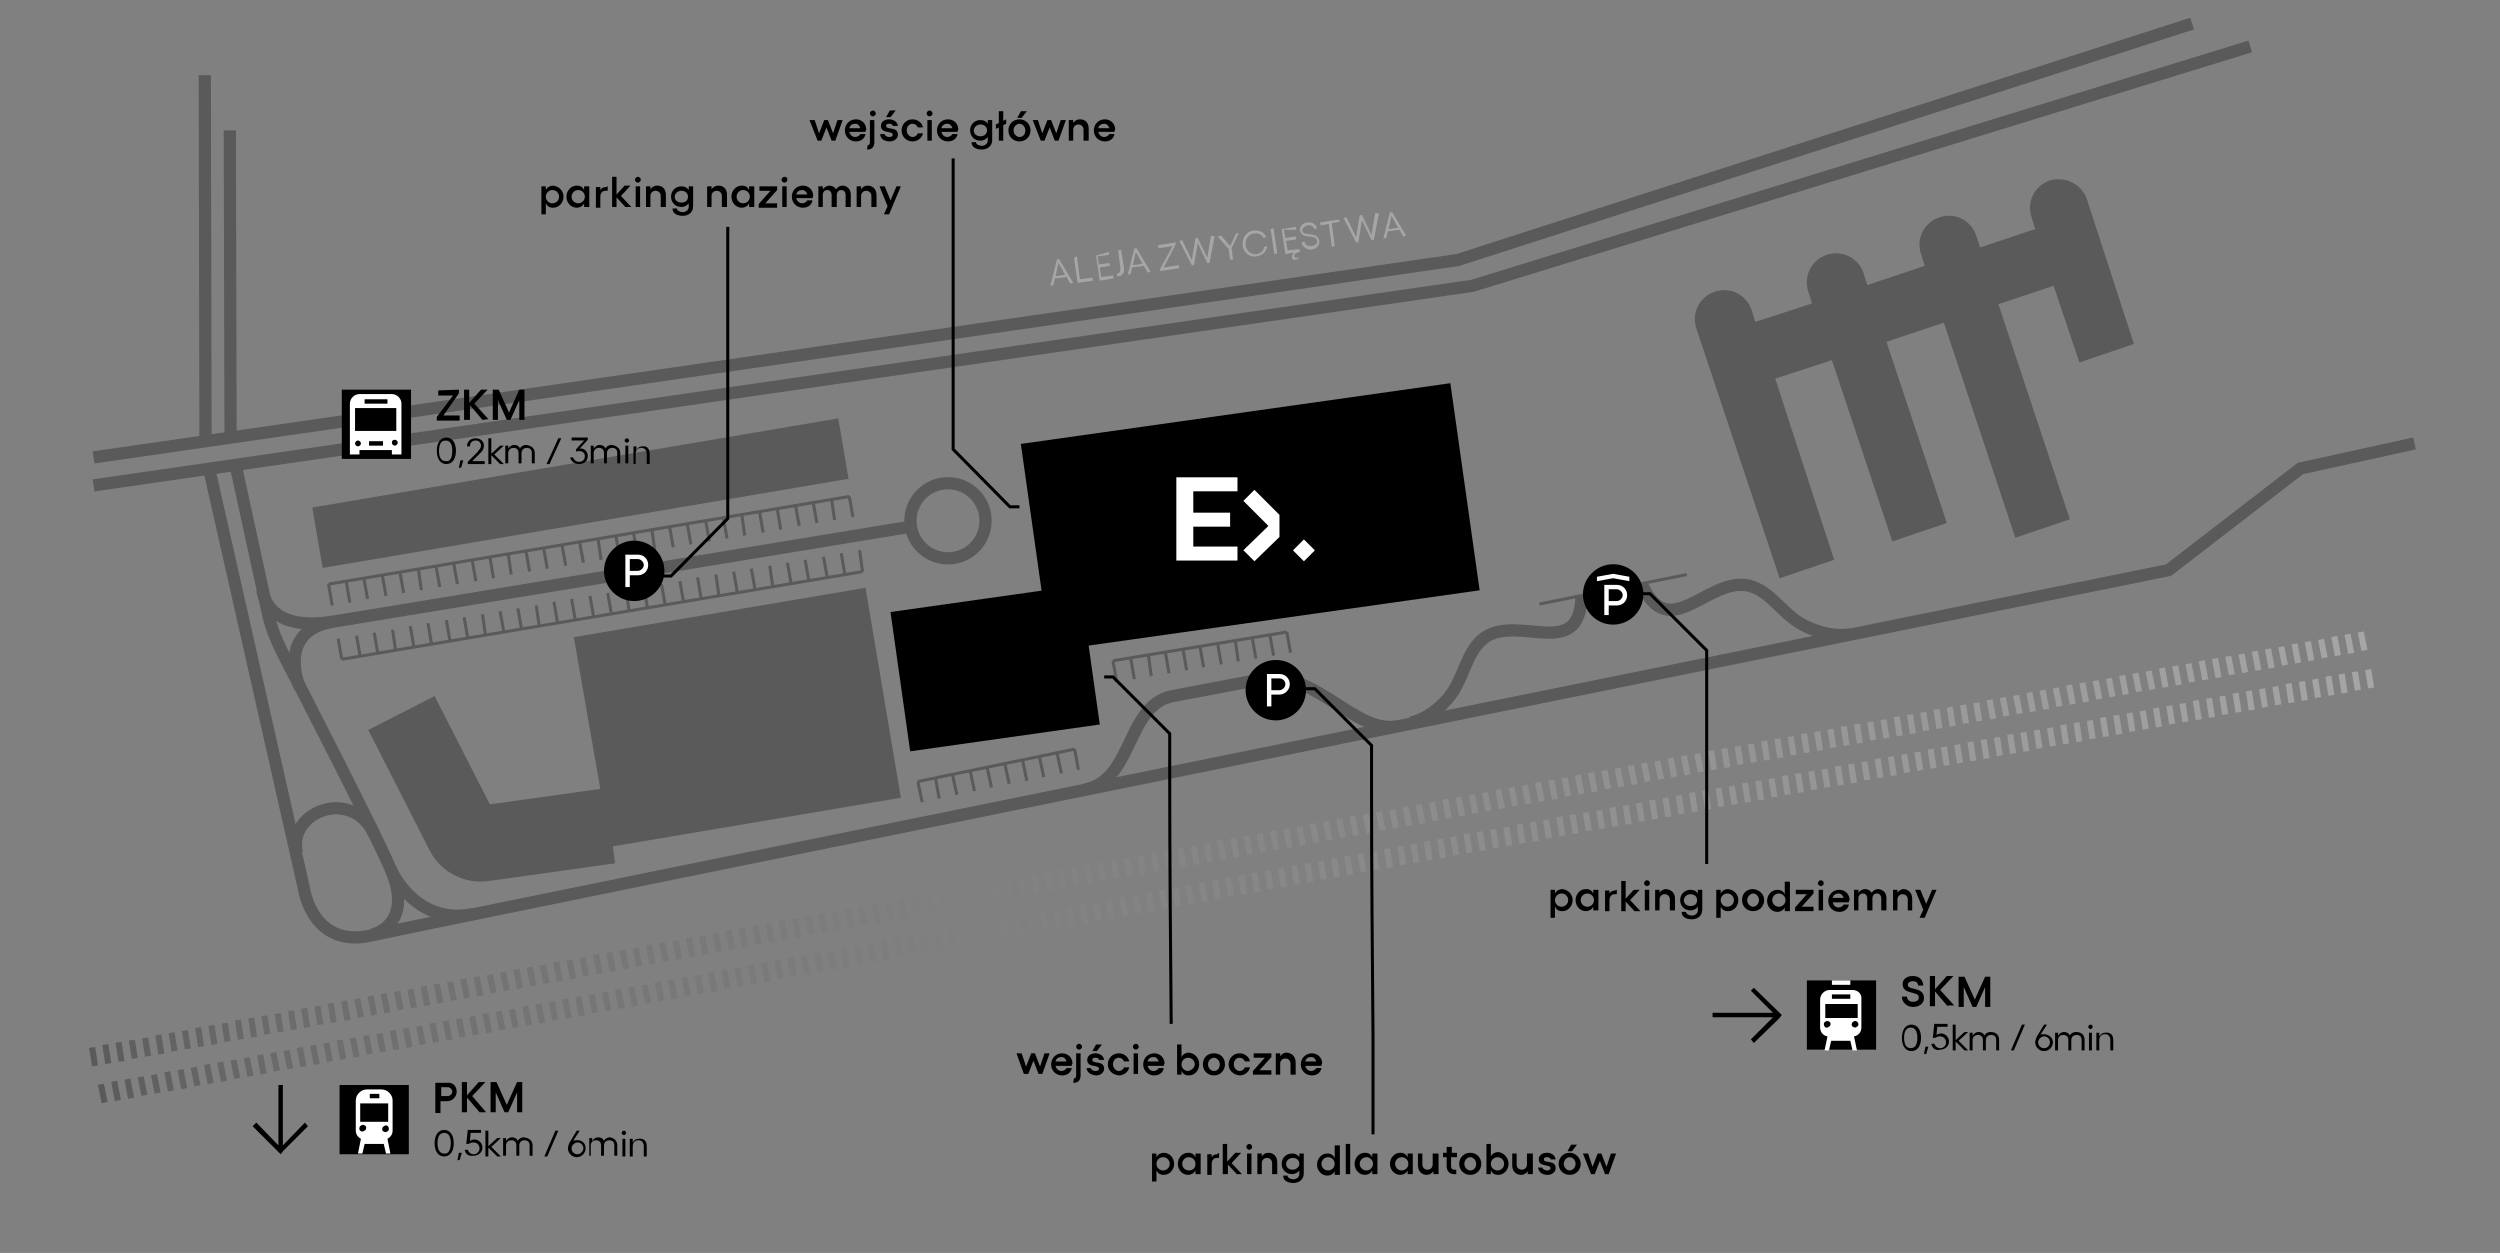 <?xml version="1.0" encoding="UTF-8"?> <svg xmlns="http://www.w3.org/2000/svg" xmlns:xlink="http://www.w3.org/1999/xlink" version="1.1" x="0px" y="0px" viewBox="0 0 339.4 170.1" style="enable-background:new 0 0 339.4 170.1;" xml:space="preserve"><rect x="0" y="0" width="339.4" height="170.1" fill="#808080" stroke="none"/> <style type="text/css"> .st0{display:none;} .st1{display:inline;} .st2{opacity:0.5;clip-path:url(#SVGID_00000163054206762195223780000002003389709630282894_);} .st3{opacity:0.5;clip-path:url(#SVGID_00000043436620903960114880000017224140757853069473_);} .st4{opacity:0.3;} .st5{fill:none;stroke:#FFFFFF;stroke-width:0.829;stroke-miterlimit:10;} .st6{fill:none;stroke:#FDFDFD;stroke-width:0.829;stroke-miterlimit:10;} .st7{fill:none;stroke:#FAFBFB;stroke-width:0.829;stroke-miterlimit:10;} .st8{fill:none;stroke:#F9F9F9;stroke-width:0.829;stroke-miterlimit:10;} .st9{fill:none;stroke:#F7F7F8;stroke-width:0.829;stroke-miterlimit:10;} .st10{fill:none;stroke:#F6F6F6;stroke-width:0.829;stroke-miterlimit:10;} .st11{fill:none;stroke:#F4F5F5;stroke-width:0.829;stroke-miterlimit:10;} .st12{fill:none;stroke:#F3F3F4;stroke-width:0.829;stroke-miterlimit:10;} .st13{fill:none;stroke:#F2F2F3;stroke-width:0.829;stroke-miterlimit:10;} .st14{fill:none;stroke:#F1F1F2;stroke-width:0.829;stroke-miterlimit:10;} .st15{fill:none;stroke:#EFF0F0;stroke-width:0.829;stroke-miterlimit:10;} .st16{fill:none;stroke:#EEEFEF;stroke-width:0.829;stroke-miterlimit:10;} .st17{fill:none;stroke:#EDEDEE;stroke-width:0.829;stroke-miterlimit:10;} .st18{fill:none;stroke:#ECECED;stroke-width:0.829;stroke-miterlimit:10;} .st19{fill:none;stroke:#EAEBEC;stroke-width:0.829;stroke-miterlimit:10;} .st20{fill:none;stroke:#E9EAEB;stroke-width:0.829;stroke-miterlimit:10;} .st21{fill:none;stroke:#E8E9E9;stroke-width:0.829;stroke-miterlimit:10;} .st22{fill:none;stroke:#E6E7E8;stroke-width:0.829;stroke-miterlimit:10;} .st23{fill:none;stroke:#E5E6E7;stroke-width:0.829;stroke-miterlimit:10;} .st24{fill:none;stroke:#E4E5E6;stroke-width:0.829;stroke-miterlimit:10;} .st25{fill:none;stroke:#E3E4E5;stroke-width:0.829;stroke-miterlimit:10;} .st26{fill:none;stroke:#E1E2E4;stroke-width:0.829;stroke-miterlimit:10;} .st27{fill:none;stroke:#E0E1E2;stroke-width:0.829;stroke-miterlimit:10;} .st28{fill:none;stroke:#DFE0E1;stroke-width:0.829;stroke-miterlimit:10;} .st29{fill:none;stroke:#DEDFE0;stroke-width:0.829;stroke-miterlimit:10;} .st30{fill:none;stroke:#DDDEDF;stroke-width:0.829;stroke-miterlimit:10;} .st31{fill:none;stroke:#DBDCDE;stroke-width:0.829;stroke-miterlimit:10;} .st32{fill:none;stroke:#DADBDD;stroke-width:0.829;stroke-miterlimit:10;} .st33{fill:none;stroke:#D9DADB;stroke-width:0.829;stroke-miterlimit:10;} .st34{fill:none;stroke:#D8D9DA;stroke-width:0.829;stroke-miterlimit:10;} .st35{fill:none;stroke:#D6D8D9;stroke-width:0.829;stroke-miterlimit:10;} .st36{fill:none;stroke:#D5D6D8;stroke-width:0.829;stroke-miterlimit:10;} .st37{fill:none;stroke:#D4D5D7;stroke-width:0.829;stroke-miterlimit:10;} .st38{fill:none;stroke:#D3D4D6;stroke-width:0.829;stroke-miterlimit:10;} .st39{fill:none;stroke:#D1D3D5;stroke-width:0.829;stroke-miterlimit:10;} .st40{fill:none;stroke:#D0D2D3;stroke-width:0.829;stroke-miterlimit:10;} .st41{fill:none;stroke:#CFD0D2;stroke-width:0.829;stroke-miterlimit:10;} .st42{fill:none;stroke:#CECFD1;stroke-width:0.829;stroke-miterlimit:10;} .st43{fill:none;stroke:#CCCED0;stroke-width:0.829;stroke-miterlimit:10;} .st44{fill:none;stroke:#CBCDCF;stroke-width:0.829;stroke-miterlimit:10;} .st45{fill:none;stroke:#CACCCD;stroke-width:0.829;stroke-miterlimit:10;} .st46{fill:none;stroke:#C9CACC;stroke-width:0.829;stroke-miterlimit:10;} .st47{fill:none;stroke:#C7C9CB;stroke-width:0.829;stroke-miterlimit:10;} .st48{fill:none;stroke:#C6C8CA;stroke-width:0.829;stroke-miterlimit:10;} .st49{fill:none;stroke:#C5C7C9;stroke-width:0.829;stroke-miterlimit:10;} .st50{fill:none;stroke:#C4C6C8;stroke-width:0.829;stroke-miterlimit:10;} .st51{fill:none;stroke:#C3C4C6;stroke-width:0.829;stroke-miterlimit:10;} .st52{fill:none;stroke:#C1C3C5;stroke-width:0.829;stroke-miterlimit:10;} .st53{fill:none;stroke:#C0C2C4;stroke-width:0.829;stroke-miterlimit:10;} .st54{fill:none;stroke:#BFC1C3;stroke-width:0.829;stroke-miterlimit:10;} .st55{fill:none;stroke:#BEBFC2;stroke-width:0.829;stroke-miterlimit:10;} .st56{fill:none;stroke:#BCBEC0;stroke-width:0.829;stroke-miterlimit:10;} .st57{fill:none;stroke:#BBBDBF;stroke-width:0.829;stroke-miterlimit:10;} .st58{fill:none;stroke:#BABCBE;stroke-width:0.829;stroke-miterlimit:10;} .st59{fill:none;stroke:#B9BBBD;stroke-width:0.829;stroke-miterlimit:10;} .st60{fill:none;stroke:#B7B9BC;stroke-width:0.829;stroke-miterlimit:10;} .st61{fill:none;stroke:#B6B8BA;stroke-width:0.829;stroke-miterlimit:10;} .st62{fill:none;stroke:#B5B7B9;stroke-width:0.829;stroke-miterlimit:10;} .st63{fill:none;stroke:#B4B6B8;stroke-width:0.829;stroke-miterlimit:10;} .st64{fill:none;stroke:#B2B4B7;stroke-width:0.829;stroke-miterlimit:10;} .st65{fill:none;stroke:#B1B3B6;stroke-width:0.829;stroke-miterlimit:10;} .st66{fill:none;stroke:#B0B2B4;stroke-width:0.829;stroke-miterlimit:10;} .st67{fill:none;stroke:#AFB1B3;stroke-width:0.829;stroke-miterlimit:10;} .st68{fill:none;stroke:#AEB0B2;stroke-width:0.829;stroke-miterlimit:10;} .st69{fill:none;stroke:#ACAEB1;stroke-width:0.829;stroke-miterlimit:10;} .st70{fill:none;stroke:#ABADB0;stroke-width:0.829;stroke-miterlimit:10;} .st71{fill:none;stroke:#AAACAF;stroke-width:0.829;stroke-miterlimit:10;} .st72{fill:none;stroke:#A9ABAD;stroke-width:0.829;stroke-miterlimit:10;} .st73{fill:none;stroke:#A8AAAC;stroke-width:0.829;stroke-miterlimit:10;} .st74{fill:none;stroke:#A6A8AB;stroke-width:0.829;stroke-miterlimit:10;} .st75{fill:none;stroke:#A5A7AA;stroke-width:0.829;stroke-miterlimit:10;} .st76{fill:none;stroke:#A4A6A9;stroke-width:0.829;stroke-miterlimit:10;} .st77{fill:none;stroke:#A3A5A8;stroke-width:0.829;stroke-miterlimit:10;} .st78{fill:none;stroke:#A2A4A6;stroke-width:0.829;stroke-miterlimit:10;} .st79{fill:none;stroke:#A0A3A5;stroke-width:0.829;stroke-miterlimit:10;} .st80{fill:none;stroke:#9FA1A4;stroke-width:0.829;stroke-miterlimit:10;} .st81{fill:none;stroke:#9EA0A3;stroke-width:0.829;stroke-miterlimit:10;} .st82{fill:none;stroke:#9D9FA2;stroke-width:0.829;stroke-miterlimit:10;} .st83{fill:none;stroke:#9C9EA1;stroke-width:0.829;stroke-miterlimit:10;} .st84{fill:none;stroke:#9B9D9F;stroke-width:0.829;stroke-miterlimit:10;} .st85{fill:none;stroke:#9A9C9E;stroke-width:0.829;stroke-miterlimit:10;} .st86{fill:none;stroke:#989A9D;stroke-width:0.829;stroke-miterlimit:10;} .st87{fill:none;stroke:#97999C;stroke-width:0.829;stroke-miterlimit:10;} .st88{fill:none;stroke:#96989B;stroke-width:0.829;stroke-miterlimit:10;} .st89{fill:none;stroke:#95979A;stroke-width:0.829;stroke-miterlimit:10;} .st90{fill:none;stroke:#949699;stroke-width:0.829;stroke-miterlimit:10;} .st91{fill:none;stroke:#939597;stroke-width:0.829;stroke-miterlimit:10;} .st92{fill:none;stroke:#929496;stroke-width:0.829;stroke-miterlimit:10;} .st93{fill:none;stroke:#909295;stroke-width:0.829;stroke-miterlimit:10;} .st94{fill:none;stroke:#8F9194;stroke-width:0.829;stroke-miterlimit:10;} .st95{fill:none;stroke:#8E9093;stroke-width:0.829;stroke-miterlimit:10;} .st96{fill:none;stroke:#8D8F92;stroke-width:0.829;stroke-miterlimit:10;} .st97{fill:none;stroke:#8C8E91;stroke-width:0.829;stroke-miterlimit:10;} .st98{fill:none;stroke:#8B8D8F;stroke-width:0.829;stroke-miterlimit:10;} .st99{fill:none;stroke:#8A8C8E;stroke-width:0.829;stroke-miterlimit:10;} .st100{fill:none;stroke:#898B8D;stroke-width:0.829;stroke-miterlimit:10;} .st101{fill:none;stroke:#88898C;stroke-width:0.829;stroke-miterlimit:10;} .st102{fill:none;stroke:#86888B;stroke-width:0.829;stroke-miterlimit:10;} .st103{fill:none;stroke:#85878A;stroke-width:0.829;stroke-miterlimit:10;} .st104{fill:none;stroke:#848689;stroke-width:0.829;stroke-miterlimit:10;} .st105{fill:none;stroke:#838588;stroke-width:0.829;stroke-miterlimit:10;} .st106{fill:none;stroke:#828486;stroke-width:0.829;stroke-miterlimit:10;} .st107{fill:none;stroke:#818385;stroke-width:0.829;stroke-miterlimit:10;} .st108{fill:none;stroke:#808284;stroke-width:0.829;stroke-miterlimit:10;} .st109{fill:none;stroke:#7F8183;stroke-width:0.829;stroke-miterlimit:10;} .st110{fill:none;stroke:#7E7F82;stroke-width:0.829;stroke-miterlimit:10;} .st111{fill:none;stroke:#7D7E81;stroke-width:0.829;stroke-miterlimit:10;} .st112{fill:none;stroke:#7B7D80;stroke-width:0.829;stroke-miterlimit:10;} .st113{fill:none;stroke:#7A7C7F;stroke-width:0.829;stroke-miterlimit:10;} .st114{fill:none;stroke:#797B7D;stroke-width:0.829;stroke-miterlimit:10;} .st115{fill:none;stroke:#787A7C;stroke-width:0.829;stroke-miterlimit:10;} .st116{fill:none;stroke:#77797B;stroke-width:0.829;stroke-miterlimit:10;} .st117{fill:none;stroke:#76777A;stroke-width:0.829;stroke-miterlimit:10;} .st118{fill:none;stroke:#757679;stroke-width:0.829;stroke-miterlimit:10;} .st119{fill:none;stroke:#747578;stroke-width:0.829;stroke-miterlimit:10;} .st120{fill:none;stroke:#727477;stroke-width:0.829;stroke-miterlimit:10;} .st121{fill:none;stroke:#717375;stroke-width:0.829;stroke-miterlimit:10;} .st122{fill:none;stroke:#707274;stroke-width:0.829;stroke-miterlimit:10;} .st123{fill:none;stroke:#6F7073;stroke-width:0.829;stroke-miterlimit:10;} .st124{fill:none;stroke:#6E6F72;stroke-width:0.829;stroke-miterlimit:10;} .st125{fill:none;stroke:#6D6E71;stroke-width:0.829;stroke-miterlimit:10;} .st126{fill:none;stroke:#6C6D6F;stroke-width:0.829;stroke-miterlimit:10;} .st127{fill:none;stroke:#6A6C6E;stroke-width:0.829;stroke-miterlimit:10;} .st128{fill:none;stroke:#696A6D;stroke-width:0.829;stroke-miterlimit:10;} .st129{fill:none;stroke:#68696C;stroke-width:0.829;stroke-miterlimit:10;} .st130{fill:none;stroke:#67686A;stroke-width:0.829;stroke-miterlimit:10;} .st131{fill:none;stroke:#666769;stroke-width:0.829;stroke-miterlimit:10;} .st132{fill:none;stroke:#646668;stroke-width:0.829;stroke-miterlimit:10;} .st133{fill:none;stroke:#636467;stroke-width:0.829;stroke-miterlimit:10;} .st134{fill:none;stroke:#626365;stroke-width:0.829;stroke-miterlimit:10;} .st135{fill:none;stroke:#616264;stroke-width:0.829;stroke-miterlimit:10;} .st136{fill:none;stroke:#5F6163;stroke-width:0.829;stroke-miterlimit:10;} .st137{fill:none;stroke:#5E5F61;stroke-width:0.829;stroke-miterlimit:10;} .st138{fill:none;stroke:#5D5E60;stroke-width:0.829;stroke-miterlimit:10;} .st139{fill:none;stroke:#5C5D5F;stroke-width:0.829;stroke-miterlimit:10;} .st140{fill:none;stroke:#5A5B5E;stroke-width:0.829;stroke-miterlimit:10;} .st141{fill:none;stroke:#595A5C;stroke-width:0.829;stroke-miterlimit:10;} .st142{fill:none;stroke:#58595B;stroke-width:0.829;stroke-miterlimit:10;} .st143{fill:none;stroke:#575759;stroke-width:0.829;stroke-miterlimit:10;} .st144{fill:none;stroke:#555658;stroke-width:0.829;stroke-miterlimit:10;} .st145{fill:none;stroke:#545557;stroke-width:0.829;stroke-miterlimit:10;} .st146{fill:none;stroke:#535355;stroke-width:0.829;stroke-miterlimit:10;} .st147{fill:none;stroke:#515254;stroke-width:0.829;stroke-miterlimit:10;} .st148{fill:none;stroke:#505052;stroke-width:0.829;stroke-miterlimit:10;} .st149{fill:none;stroke:#4F4F51;stroke-width:0.829;stroke-miterlimit:10;} .st150{fill:none;stroke:#4D4D4F;stroke-width:0.829;stroke-miterlimit:10;} .st151{fill:none;stroke:#4C4C4E;stroke-width:0.829;stroke-miterlimit:10;} .st152{fill:none;stroke:#4B4B4D;stroke-width:0.829;stroke-miterlimit:10;} .st153{fill:none;stroke:#49494B;stroke-width:0.829;stroke-miterlimit:10;} .st154{fill:none;stroke:#48484A;stroke-width:0.829;stroke-miterlimit:10;} .st155{fill:none;stroke:#464648;stroke-width:0.829;stroke-miterlimit:10;} .st156{fill:none;stroke:#454546;stroke-width:0.829;stroke-miterlimit:10;} .st157{fill:none;stroke:#434345;stroke-width:0.829;stroke-miterlimit:10;} .st158{fill:none;stroke:#424243;stroke-width:0.829;stroke-miterlimit:10;} .st159{fill:none;stroke:#404042;stroke-width:0.829;stroke-miterlimit:10;} .st160{fill:none;stroke:#3F3E40;stroke-width:0.829;stroke-miterlimit:10;} .st161{fill:none;stroke:#3C3C3D;stroke-width:0.829;stroke-miterlimit:10;} .st162{fill:none;stroke:#39393A;stroke-width:0.829;stroke-miterlimit:10;} .st163{fill:none;stroke:#363637;stroke-width:0.829;stroke-miterlimit:10;} .st164{fill:none;stroke:#333334;stroke-width:0.829;stroke-miterlimit:10;} .st165{fill:none;stroke:#303031;stroke-width:0.829;stroke-miterlimit:10;} .st166{fill:none;stroke:#2D2D2E;stroke-width:0.829;stroke-miterlimit:10;} .st167{fill:none;stroke:#2A2A2B;stroke-width:0.829;stroke-miterlimit:10;} .st168{fill:none;stroke:#272627;stroke-width:0.829;stroke-miterlimit:10;} .st169{fill:none;stroke:#232324;stroke-width:0.829;stroke-miterlimit:10;} .st170{fill:none;stroke:#1F1F20;stroke-width:0.829;stroke-miterlimit:10;} .st171{fill:none;stroke:#1B1B1C;stroke-width:0.829;stroke-miterlimit:10;} .st172{fill:none;stroke:#171717;stroke-width:0.829;stroke-miterlimit:10;} .st173{fill:none;stroke:#121212;stroke-width:0.829;stroke-miterlimit:10;} .st174{fill:none;stroke:#0C0C0D;stroke-width:0.829;stroke-miterlimit:10;} .st175{fill:none;stroke:#060606;stroke-width:0.829;stroke-miterlimit:10;} .st176{fill:none;stroke:#000000;stroke-width:0.829;stroke-miterlimit:10;} .st177{fill:none;stroke:#000000;stroke-width:1.658;stroke-miterlimit:10;} .st178{fill:none;stroke:#000000;stroke-width:0.414;stroke-miterlimit:10;} .st179{fill:#FFFFFF;} .st180{fill:none;} </style> <g id="TŁO"> </g> <g id="GOOGLE_MAPS" class="st0"> <g class="st1"> <defs> <rect id="SVGID_1_" x="-577.2" y="-166.8" width="364" height="539.3"></rect> </defs> <clipPath id="SVGID_00000160156705518929999540000016145585386861127096_"> <use xlink:href="#SVGID_1_" style="overflow:visible;"></use> </clipPath> <g style="opacity:0.5;clip-path:url(#SVGID_00000160156705518929999540000016145585386861127096_);"> <g id="Pfhrnt_00000075863210534850191860000018076927264768855963_"> <image style="overflow:visible;" width="2674" height="1582" id="Pfhrnt_00000099626378676436576760000007966382606585488793_" transform="matrix(0.37 2.576860e-02 -2.576860e-02 0.37 -813.097 -230.533)"> </image> </g> <g id="WTckKH_00000049935261591112211770000001146377656680762242_"> <image style="overflow:visible;" width="2402" height="1584" id="WTckKH_00000039104531436403281980000004273018942750557361_" transform="matrix(0.216 1.500703e-02 -1.500703e-02 0.216 -627.066 -111.9)"> </image> </g> </g> </g> <g class="st1"> <defs> <rect id="SVGID_00000107573502966681166820000015056031263743377818_" x="-1048.9" y="-166.8" width="364" height="539.3"></rect> </defs> <clipPath id="SVGID_00000118370099651230463060000008338188882460379036_"> <use xlink:href="#SVGID_00000107573502966681166820000015056031263743377818_" style="overflow:visible;"></use> </clipPath> <g style="opacity:0.5;clip-path:url(#SVGID_00000118370099651230463060000008338188882460379036_);"> <g id="Pfhrnt_00000107559282344574553780000014610156216764741807_"> <image style="overflow:visible;" width="2674" height="1582" id="Pfhrnt_00000064347082258265194930000010461376977884981406_" transform="matrix(0.37 2.576860e-02 -2.576860e-02 0.37 -1284.827 -230.533)"> </image> </g> <g id="WTckKH_00000161620265270530805400000007348242474472754839_"> <image style="overflow:visible;" width="2402" height="1584" id="WTckKH_00000017479523298078136720000009588321343470117023_" transform="matrix(0.216 1.500703e-02 -1.500703e-02 0.216 -1098.795 -111.9)"> </image> </g> </g> </g> </g> <g id="MAPA" class="st0"> </g> <g id="LINIE" class="st0"> </g> <g id="OZNACZENIA"> <g> <g> <g> <g> <rect x="155.5" y="40.8" transform="matrix(-0.14 -0.99 0.99 -0.14 123.942 248.041)" width="28.4" height="58.9"></rect> <rect x="125.5" y="77.6" transform="matrix(-0.14 -0.99 0.99 -0.14 64.313 237.105)" width="19.1" height="26"></rect> </g> <g class="st4"> <g> <line class="st5" x1="321" y1="88.3" x2="320.5" y2="85.8"></line> <line class="st6" x1="319.2" y1="88.7" x2="318.7" y2="86.1"></line> <line class="st7" x1="317.4" y1="89" x2="316.9" y2="86.4"></line> <line class="st8" x1="315.6" y1="89.3" x2="315.1" y2="86.8"></line> <line class="st9" x1="313.8" y1="89.7" x2="313.3" y2="87.1"></line> <line class="st10" x1="312" y1="90" x2="311.5" y2="87.4"></line> <line class="st11" x1="310.2" y1="90.3" x2="309.7" y2="87.8"></line> <line class="st12" x1="308.4" y1="90.7" x2="307.9" y2="88.1"></line> <line class="st13" x1="306.6" y1="91" x2="306.1" y2="88.4"></line> <line class="st14" x1="304.8" y1="91.3" x2="304.3" y2="88.8"></line> <line class="st15" x1="303" y1="91.6" x2="302.5" y2="89.1"></line> <line class="st16" x1="301.2" y1="92" x2="300.7" y2="89.4"></line> <line class="st17" x1="299.4" y1="92.3" x2="298.9" y2="89.7"></line> <line class="st18" x1="297.6" y1="92.6" x2="297.1" y2="90.1"></line> <line class="st19" x1="295.8" y1="93" x2="295.3" y2="90.4"></line> <line class="st20" x1="294" y1="93.3" x2="293.5" y2="90.7"></line> <line class="st21" x1="292.2" y1="93.6" x2="291.7" y2="91.1"></line> <line class="st22" x1="290.4" y1="93.9" x2="289.9" y2="91.4"></line> <line class="st23" x1="288.6" y1="94.3" x2="288.1" y2="91.7"></line> <line class="st24" x1="286.8" y1="94.6" x2="286.3" y2="92.1"></line> <line class="st25" x1="285" y1="94.9" x2="284.5" y2="92.4"></line> <line class="st26" x1="283.2" y1="95.3" x2="282.7" y2="92.7"></line> <line class="st27" x1="281.4" y1="95.6" x2="280.9" y2="93"></line> <line class="st28" x1="279.6" y1="95.9" x2="279.1" y2="93.4"></line> <line class="st29" x1="277.8" y1="96.3" x2="277.3" y2="93.7"></line> <line class="st30" x1="276" y1="96.6" x2="275.5" y2="94"></line> <line class="st31" x1="274.2" y1="96.9" x2="273.7" y2="94.4"></line> <line class="st32" x1="272.4" y1="97.2" x2="271.9" y2="94.7"></line> <line class="st33" x1="270.6" y1="97.6" x2="270.1" y2="95"></line> <line class="st34" x1="268.7" y1="97.9" x2="268.3" y2="95.4"></line> <line class="st35" x1="266.9" y1="98.2" x2="266.5" y2="95.7"></line> <line class="st36" x1="265.1" y1="98.6" x2="264.7" y2="96"></line> <line class="st37" x1="263.3" y1="98.9" x2="262.9" y2="96.3"></line> <line class="st38" x1="261.5" y1="99.2" x2="261.1" y2="96.7"></line> <line class="st39" x1="259.7" y1="99.6" x2="259.3" y2="97"></line> <line class="st40" x1="257.9" y1="99.9" x2="257.5" y2="97.3"></line> <line class="st41" x1="256.1" y1="100.2" x2="255.7" y2="97.7"></line> <line class="st42" x1="254.3" y1="100.5" x2="253.9" y2="98"></line> <line class="st43" x1="252.5" y1="100.9" x2="252.1" y2="98.3"></line> <line class="st44" x1="250.7" y1="101.2" x2="250.3" y2="98.6"></line> <line class="st45" x1="248.9" y1="101.5" x2="248.5" y2="99"></line> <line class="st46" x1="247.1" y1="101.9" x2="246.7" y2="99.3"></line> <line class="st47" x1="245.3" y1="102.2" x2="244.9" y2="99.6"></line> <line class="st48" x1="243.5" y1="102.5" x2="243.1" y2="100"></line> <line class="st49" x1="241.7" y1="102.9" x2="241.3" y2="100.3"></line> <line class="st50" x1="239.9" y1="103.2" x2="239.5" y2="100.6"></line> <line class="st51" x1="238.1" y1="103.5" x2="237.7" y2="101"></line> <line class="st52" x1="236.3" y1="103.8" x2="235.9" y2="101.3"></line> <line class="st53" x1="234.5" y1="104.2" x2="234.1" y2="101.6"></line> <line class="st54" x1="232.7" y1="104.5" x2="232.3" y2="101.9"></line> <line class="st55" x1="230.9" y1="104.8" x2="230.4" y2="102.3"></line> <line class="st56" x1="229.1" y1="105.2" x2="228.6" y2="102.6"></line> <line class="st57" x1="227.3" y1="105.5" x2="226.8" y2="102.9"></line> <line class="st58" x1="225.5" y1="105.8" x2="225" y2="103.3"></line> <line class="st59" x1="223.7" y1="106.1" x2="223.2" y2="103.6"></line> <line class="st60" x1="221.9" y1="106.5" x2="221.4" y2="103.9"></line> <line class="st61" x1="220.1" y1="106.8" x2="219.6" y2="104.3"></line> <line class="st62" x1="218.3" y1="107.1" x2="217.8" y2="104.6"></line> <line class="st63" x1="216.5" y1="107.5" x2="216" y2="104.9"></line> <line class="st64" x1="214.7" y1="107.8" x2="214.2" y2="105.2"></line> <line class="st65" x1="212.9" y1="108.1" x2="212.4" y2="105.6"></line> <line class="st66" x1="211.1" y1="108.5" x2="210.6" y2="105.9"></line> <line class="st67" x1="209.3" y1="108.8" x2="208.8" y2="106.2"></line> <line class="st68" x1="207.5" y1="109.1" x2="207" y2="106.6"></line> <line class="st69" x1="205.7" y1="109.4" x2="205.2" y2="106.9"></line> <line class="st70" x1="203.9" y1="109.8" x2="203.4" y2="107.2"></line> <line class="st71" x1="202.1" y1="110.1" x2="201.6" y2="107.6"></line> <line class="st72" x1="200.3" y1="110.4" x2="199.8" y2="107.9"></line> <line class="st73" x1="198.5" y1="110.8" x2="198" y2="108.2"></line> <line class="st74" x1="196.7" y1="111.1" x2="196.2" y2="108.5"></line> <line class="st75" x1="194.9" y1="111.4" x2="194.4" y2="108.9"></line> <line class="st76" x1="193.1" y1="111.8" x2="192.6" y2="109.2"></line> <line class="st77" x1="191.3" y1="112.1" x2="190.8" y2="109.5"></line> <line class="st78" x1="189.5" y1="112.4" x2="189" y2="109.9"></line> <line class="st79" x1="187.7" y1="112.7" x2="187.2" y2="110.2"></line> <line class="st80" x1="185.9" y1="113.1" x2="185.4" y2="110.5"></line> <line class="st81" x1="184.1" y1="113.4" x2="183.6" y2="110.8"></line> <line class="st82" x1="182.3" y1="113.7" x2="181.8" y2="111.2"></line> <line class="st83" x1="180.5" y1="114.1" x2="180" y2="111.5"></line> <line class="st84" x1="178.7" y1="114.4" x2="178.2" y2="111.8"></line> <line class="st85" x1="176.9" y1="114.7" x2="176.4" y2="112.2"></line> <line class="st86" x1="175.1" y1="115.1" x2="174.6" y2="112.5"></line> <line class="st87" x1="173.3" y1="115.4" x2="172.8" y2="112.8"></line> <line class="st88" x1="171.5" y1="115.7" x2="171" y2="113.2"></line> <line class="st89" x1="169.7" y1="116" x2="169.2" y2="113.5"></line> <line class="st90" x1="167.9" y1="116.4" x2="167.4" y2="113.8"></line> <line class="st91" x1="166.1" y1="116.7" x2="165.6" y2="114.1"></line> <line class="st92" x1="164.3" y1="117" x2="163.8" y2="114.5"></line> <line class="st93" x1="162.5" y1="117.4" x2="162" y2="114.8"></line> <line class="st94" x1="160.7" y1="117.7" x2="160.2" y2="115.1"></line> <line class="st95" x1="158.9" y1="118" x2="158.4" y2="115.5"></line> <line class="st96" x1="157" y1="118.3" x2="156.6" y2="115.8"></line> <line class="st97" x1="155.2" y1="118.7" x2="154.8" y2="116.1"></line> <line class="st98" x1="153.4" y1="119" x2="153" y2="116.5"></line> <line class="st99" x1="151.6" y1="119.3" x2="151.2" y2="116.8"></line> <line class="st100" x1="149.8" y1="119.7" x2="149.4" y2="117.1"></line> <line class="st101" x1="148" y1="120" x2="147.6" y2="117.4"></line> <line class="st102" x1="146.2" y1="120.3" x2="145.8" y2="117.8"></line> <line class="st103" x1="144.4" y1="120.7" x2="144" y2="118.1"></line> <line class="st104" x1="142.6" y1="121" x2="142.2" y2="118.4"></line> <line class="st105" x1="140.8" y1="121.3" x2="140.4" y2="118.8"></line> <line class="st106" x1="139" y1="121.6" x2="138.6" y2="119.1"></line> <line class="st107" x1="137.2" y1="122" x2="136.8" y2="119.4"></line> <line class="st108" x1="135.4" y1="122.3" x2="135" y2="119.8"></line> <line class="st109" x1="133.6" y1="122.6" x2="133.2" y2="120.1"></line> <line class="st110" x1="131.8" y1="123" x2="131.4" y2="120.4"></line> <line class="st111" x1="130" y1="123.3" x2="129.6" y2="120.7"></line> <line class="st112" x1="128.2" y1="123.6" x2="127.8" y2="121.1"></line> <line class="st113" x1="126.4" y1="124" x2="126" y2="121.4"></line> <line class="st114" x1="124.6" y1="124.3" x2="124.2" y2="121.7"></line> <line class="st115" x1="122.8" y1="124.6" x2="122.4" y2="122.1"></line> <line class="st116" x1="121" y1="124.9" x2="120.5" y2="122.4"></line> <line class="st117" x1="119.2" y1="125.3" x2="118.7" y2="122.7"></line> <line class="st118" x1="117.4" y1="125.6" x2="116.9" y2="123"></line> <line class="st119" x1="115.6" y1="125.9" x2="115.1" y2="123.4"></line> <line class="st120" x1="113.8" y1="126.3" x2="113.3" y2="123.7"></line> <line class="st121" x1="112" y1="126.6" x2="111.5" y2="124"></line> <line class="st122" x1="110.2" y1="126.9" x2="109.7" y2="124.4"></line> <line class="st123" x1="108.4" y1="127.3" x2="107.9" y2="124.7"></line> <line class="st124" x1="106.6" y1="127.6" x2="106.1" y2="125"></line> <line class="st125" x1="104.8" y1="127.9" x2="104.3" y2="125.4"></line> <line class="st126" x1="103" y1="128.2" x2="102.5" y2="125.7"></line> <line class="st127" x1="101.2" y1="128.6" x2="100.7" y2="126"></line> <line class="st128" x1="99.4" y1="128.9" x2="98.9" y2="126.3"></line> <line class="st129" x1="97.6" y1="129.2" x2="97.1" y2="126.7"></line> <line class="st130" x1="95.8" y1="129.6" x2="95.3" y2="127"></line> <line class="st131" x1="94" y1="129.9" x2="93.5" y2="127.3"></line> <line class="st132" x1="92.2" y1="130.2" x2="91.7" y2="127.7"></line> <line class="st133" x1="90.4" y1="130.5" x2="89.9" y2="128"></line> <line class="st134" x1="88.6" y1="130.9" x2="88.1" y2="128.3"></line> <line class="st135" x1="86.8" y1="131.2" x2="86.3" y2="128.7"></line> <line class="st136" x1="85" y1="131.5" x2="84.5" y2="129"></line> <line class="st137" x1="83.2" y1="131.9" x2="82.7" y2="129.3"></line> <line class="st138" x1="81.4" y1="132.2" x2="80.9" y2="129.6"></line> <line class="st139" x1="79.6" y1="132.5" x2="79.1" y2="130"></line> <line class="st140" x1="77.8" y1="132.9" x2="77.3" y2="130.3"></line> <line class="st141" x1="76" y1="133.2" x2="75.5" y2="130.6"></line> <line class="st142" x1="74.2" y1="133.5" x2="73.7" y2="131"></line> <line class="st143" x1="72.4" y1="133.8" x2="71.9" y2="131.3"></line> <line class="st144" x1="70.6" y1="134.2" x2="70.1" y2="131.6"></line> <line class="st145" x1="68.8" y1="134.5" x2="68.3" y2="132"></line> <line class="st146" x1="67" y1="134.8" x2="66.5" y2="132.3"></line> <line class="st147" x1="65.2" y1="135.2" x2="64.7" y2="132.6"></line> <line class="st148" x1="63.4" y1="135.5" x2="62.9" y2="132.9"></line> <line class="st149" x1="61.6" y1="135.8" x2="61.1" y2="133.3"></line> <line class="st150" x1="59.8" y1="136.2" x2="59.3" y2="133.6"></line> <line class="st151" x1="58" y1="136.5" x2="57.5" y2="133.9"></line> <line class="st152" x1="56.2" y1="136.8" x2="55.7" y2="134.3"></line> <line class="st153" x1="54.4" y1="137.1" x2="53.9" y2="134.6"></line> <line class="st154" x1="52.6" y1="137.5" x2="52.1" y2="134.9"></line> <line class="st155" x1="50.8" y1="137.8" x2="50.3" y2="135.2"></line> <line class="st156" x1="49" y1="138.1" x2="48.5" y2="135.6"></line> <line class="st157" x1="47.2" y1="138.5" x2="46.7" y2="135.9"></line> <line class="st158" x1="45.3" y1="138.8" x2="44.9" y2="136.2"></line> <line class="st159" x1="43.5" y1="139.1" x2="43.1" y2="136.6"></line> <line class="st160" x1="41.7" y1="139.5" x2="41.3" y2="136.9"></line> <line class="st161" x1="39.9" y1="139.8" x2="39.5" y2="137.2"></line> <line class="st162" x1="38.1" y1="140.1" x2="37.7" y2="137.6"></line> <line class="st163" x1="36.3" y1="140.4" x2="35.9" y2="137.9"></line> <line class="st164" x1="34.5" y1="140.8" x2="34.1" y2="138.2"></line> <line class="st165" x1="32.7" y1="141.1" x2="32.3" y2="138.5"></line> <line class="st166" x1="30.9" y1="141.4" x2="30.5" y2="138.9"></line> <line class="st167" x1="29.1" y1="141.8" x2="28.7" y2="139.2"></line> <line class="st168" x1="27.3" y1="142.1" x2="26.9" y2="139.5"></line> <line class="st169" x1="25.5" y1="142.4" x2="25.1" y2="139.9"></line> <line class="st170" x1="23.7" y1="142.7" x2="23.3" y2="140.2"></line> <line class="st171" x1="21.9" y1="143.1" x2="21.5" y2="140.5"></line> <line class="st172" x1="20.1" y1="143.4" x2="19.7" y2="140.9"></line> <line class="st173" x1="18.3" y1="143.7" x2="17.9" y2="141.2"></line> <line class="st174" x1="16.5" y1="144.1" x2="16.1" y2="141.5"></line> <line class="st175" x1="14.7" y1="144.4" x2="14.3" y2="141.8"></line> <line class="st176" x1="12.9" y1="144.7" x2="12.5" y2="142.2"></line> </g> <g> <line class="st5" x1="321.9" y1="93.4" x2="321.5" y2="90.9"></line> <line class="st6" x1="320.1" y1="93.7" x2="319.7" y2="91.2"></line> <line class="st7" x1="318.3" y1="94.1" x2="317.9" y2="91.5"></line> <line class="st8" x1="316.5" y1="94.4" x2="316.1" y2="91.8"></line> <line class="st9" x1="314.7" y1="94.7" x2="314.3" y2="92.2"></line> <line class="st10" x1="312.9" y1="95.1" x2="312.5" y2="92.5"></line> <line class="st11" x1="311.1" y1="95.4" x2="310.7" y2="92.8"></line> <line class="st12" x1="309.3" y1="95.7" x2="308.9" y2="93.2"></line> <line class="st13" x1="307.5" y1="96" x2="307.1" y2="93.5"></line> <line class="st14" x1="305.7" y1="96.4" x2="305.3" y2="93.8"></line> <line class="st15" x1="303.9" y1="96.7" x2="303.5" y2="94.1"></line> <line class="st16" x1="302.1" y1="97" x2="301.7" y2="94.5"></line> <line class="st17" x1="300.3" y1="97.4" x2="299.9" y2="94.8"></line> <line class="st18" x1="298.5" y1="97.7" x2="298.1" y2="95.1"></line> <line class="st19" x1="296.7" y1="98" x2="296.3" y2="95.5"></line> <line class="st20" x1="294.9" y1="98.3" x2="294.5" y2="95.8"></line> <line class="st21" x1="293.1" y1="98.7" x2="292.7" y2="96.1"></line> <line class="st22" x1="291.3" y1="99" x2="290.9" y2="96.5"></line> <line class="st23" x1="289.5" y1="99.3" x2="289.1" y2="96.8"></line> <line class="st24" x1="287.7" y1="99.7" x2="287.3" y2="97.1"></line> <line class="st25" x1="285.9" y1="100" x2="285.5" y2="97.4"></line> <line class="st26" x1="284.1" y1="100.3" x2="283.7" y2="97.8"></line> <line class="st27" x1="282.3" y1="100.7" x2="281.9" y2="98.1"></line> <line class="st28" x1="280.5" y1="101" x2="280.1" y2="98.4"></line> <line class="st29" x1="278.7" y1="101.3" x2="278.3" y2="98.8"></line> <line class="st30" x1="276.9" y1="101.6" x2="276.5" y2="99.1"></line> <line class="st31" x1="275.1" y1="102" x2="274.7" y2="99.4"></line> <line class="st32" x1="273.3" y1="102.3" x2="272.9" y2="99.7"></line> <line class="st33" x1="271.5" y1="102.6" x2="271.1" y2="100.1"></line> <line class="st34" x1="269.7" y1="103" x2="269.3" y2="100.4"></line> <line class="st35" x1="267.9" y1="103.3" x2="267.5" y2="100.7"></line> <line class="st36" x1="266.1" y1="103.6" x2="265.7" y2="101.1"></line> <line class="st37" x1="264.3" y1="103.9" x2="263.9" y2="101.4"></line> <line class="st38" x1="262.5" y1="104.3" x2="262.1" y2="101.7"></line> <line class="st39" x1="260.7" y1="104.6" x2="260.3" y2="102.1"></line> <line class="st40" x1="258.9" y1="104.9" x2="258.5" y2="102.4"></line> <line class="st41" x1="257.1" y1="105.3" x2="256.7" y2="102.7"></line> <line class="st42" x1="255.3" y1="105.6" x2="254.9" y2="103"></line> <line class="st43" x1="253.5" y1="105.9" x2="253.1" y2="103.4"></line> <line class="st44" x1="251.7" y1="106.3" x2="251.3" y2="103.7"></line> <line class="st45" x1="249.9" y1="106.6" x2="249.5" y2="104"></line> <line class="st46" x1="248.1" y1="106.9" x2="247.7" y2="104.4"></line> <line class="st47" x1="246.3" y1="107.2" x2="245.9" y2="104.7"></line> <line class="st48" x1="244.5" y1="107.6" x2="244.1" y2="105"></line> <line class="st49" x1="242.7" y1="107.9" x2="242.3" y2="105.3"></line> <line class="st50" x1="240.9" y1="108.2" x2="240.5" y2="105.7"></line> <line class="st51" x1="239.1" y1="108.6" x2="238.7" y2="106"></line> <line class="st52" x1="237.3" y1="108.9" x2="236.9" y2="106.3"></line> <line class="st53" x1="235.5" y1="109.2" x2="235.1" y2="106.7"></line> <line class="st54" x1="233.7" y1="109.5" x2="233.3" y2="107"></line> <line class="st55" x1="231.9" y1="109.9" x2="231.5" y2="107.3"></line> <line class="st56" x1="230.1" y1="110.2" x2="229.7" y2="107.6"></line> <line class="st57" x1="228.3" y1="110.5" x2="227.9" y2="108"></line> <line class="st58" x1="226.5" y1="110.9" x2="226.1" y2="108.3"></line> <line class="st59" x1="224.7" y1="111.2" x2="224.3" y2="108.6"></line> <line class="st60" x1="222.9" y1="111.5" x2="222.5" y2="109"></line> <line class="st61" x1="221.1" y1="111.9" x2="220.7" y2="109.3"></line> <line class="st62" x1="219.3" y1="112.2" x2="218.9" y2="109.6"></line> <line class="st63" x1="217.5" y1="112.5" x2="217.1" y2="110"></line> <line class="st64" x1="215.7" y1="112.8" x2="215.3" y2="110.3"></line> <line class="st65" x1="213.9" y1="113.2" x2="213.5" y2="110.6"></line> <line class="st66" x1="212.1" y1="113.5" x2="211.7" y2="110.9"></line> <line class="st67" x1="210.3" y1="113.8" x2="209.9" y2="111.3"></line> <line class="st68" x1="208.5" y1="114.2" x2="208.1" y2="111.6"></line> <line class="st69" x1="206.7" y1="114.5" x2="206.3" y2="111.9"></line> <line class="st70" x1="204.9" y1="114.8" x2="204.5" y2="112.3"></line> <line class="st71" x1="203.1" y1="115.1" x2="202.7" y2="112.6"></line> <line class="st72" x1="201.3" y1="115.5" x2="200.9" y2="112.9"></line> <line class="st73" x1="199.5" y1="115.8" x2="199.1" y2="113.2"></line> <line class="st74" x1="197.7" y1="116.1" x2="197.3" y2="113.6"></line> <line class="st75" x1="195.9" y1="116.5" x2="195.5" y2="113.9"></line> <line class="st76" x1="194.1" y1="116.8" x2="193.7" y2="114.2"></line> <line class="st77" x1="192.3" y1="117.1" x2="191.9" y2="114.6"></line> <line class="st78" x1="190.5" y1="117.4" x2="190.1" y2="114.9"></line> <line class="st79" x1="188.7" y1="117.8" x2="188.3" y2="115.2"></line> <line class="st80" x1="186.9" y1="118.1" x2="186.5" y2="115.6"></line> <line class="st81" x1="185.1" y1="118.4" x2="184.7" y2="115.9"></line> <line class="st82" x1="183.3" y1="118.8" x2="182.9" y2="116.2"></line> <line class="st83" x1="181.5" y1="119.1" x2="181.1" y2="116.5"></line> <line class="st84" x1="179.7" y1="119.4" x2="179.3" y2="116.9"></line> <line class="st85" x1="177.9" y1="119.8" x2="177.5" y2="117.2"></line> <line class="st86" x1="176.1" y1="120.1" x2="175.7" y2="117.5"></line> <line class="st87" x1="174.3" y1="120.4" x2="173.9" y2="117.9"></line> <line class="st88" x1="172.5" y1="120.7" x2="172.1" y2="118.2"></line> <line class="st89" x1="170.7" y1="121.1" x2="170.3" y2="118.5"></line> <line class="st90" x1="168.9" y1="121.4" x2="168.5" y2="118.8"></line> <line class="st91" x1="167.2" y1="121.7" x2="166.7" y2="119.2"></line> <line class="st92" x1="165.4" y1="122.1" x2="164.9" y2="119.5"></line> <line class="st93" x1="163.6" y1="122.4" x2="163.1" y2="119.8"></line> <line class="st94" x1="161.8" y1="122.7" x2="161.3" y2="120.2"></line> <line class="st95" x1="160" y1="123" x2="159.5" y2="120.5"></line> <line class="st96" x1="158.2" y1="123.4" x2="157.7" y2="120.8"></line> <line class="st97" x1="156.4" y1="123.7" x2="155.9" y2="121.2"></line> <line class="st98" x1="154.6" y1="124" x2="154.1" y2="121.5"></line> <line class="st99" x1="152.8" y1="124.4" x2="152.3" y2="121.8"></line> <line class="st100" x1="151" y1="124.7" x2="150.5" y2="122.1"></line> <line class="st101" x1="149.2" y1="125" x2="148.7" y2="122.5"></line> <line class="st102" x1="147.4" y1="125.4" x2="146.9" y2="122.8"></line> <line class="st103" x1="145.6" y1="125.7" x2="145.1" y2="123.1"></line> <line class="st104" x1="143.8" y1="126" x2="143.3" y2="123.5"></line> <line class="st105" x1="142" y1="126.3" x2="141.5" y2="123.8"></line> <line class="st106" x1="140.2" y1="126.7" x2="139.7" y2="124.1"></line> <line class="st107" x1="138.4" y1="127" x2="137.9" y2="124.4"></line> <line class="st108" x1="136.6" y1="127.3" x2="136.1" y2="124.8"></line> <line class="st109" x1="134.8" y1="127.7" x2="134.3" y2="125.1"></line> <line class="st110" x1="133" y1="128" x2="132.5" y2="125.4"></line> <line class="st111" x1="131.2" y1="128.3" x2="130.7" y2="125.8"></line> <line class="st112" x1="129.4" y1="128.6" x2="128.9" y2="126.1"></line> <line class="st113" x1="127.6" y1="129" x2="127.1" y2="126.4"></line> <line class="st114" x1="125.8" y1="129.3" x2="125.3" y2="126.8"></line> <line class="st115" x1="124" y1="129.6" x2="123.5" y2="127.1"></line> <line class="st116" x1="122.2" y1="130" x2="121.7" y2="127.4"></line> <line class="st117" x1="120.4" y1="130.3" x2="119.9" y2="127.7"></line> <line class="st118" x1="118.6" y1="130.6" x2="118.1" y2="128.1"></line> <line class="st119" x1="116.8" y1="131" x2="116.3" y2="128.4"></line> <line class="st120" x1="115" y1="131.3" x2="114.5" y2="128.7"></line> <line class="st121" x1="113.2" y1="131.6" x2="112.7" y2="129.1"></line> <line class="st122" x1="111.4" y1="131.9" x2="110.9" y2="129.4"></line> <line class="st123" x1="109.6" y1="132.3" x2="109.1" y2="129.7"></line> <line class="st124" x1="107.8" y1="132.6" x2="107.3" y2="130"></line> <line class="st125" x1="106" y1="132.9" x2="105.5" y2="130.4"></line> <line class="st126" x1="104.2" y1="133.3" x2="103.7" y2="130.7"></line> <line class="st127" x1="102.4" y1="133.6" x2="101.9" y2="131"></line> <line class="st128" x1="100.6" y1="133.9" x2="100.1" y2="131.4"></line> <line class="st129" x1="98.8" y1="134.2" x2="98.3" y2="131.7"></line> <line class="st130" x1="97" y1="134.6" x2="96.5" y2="132"></line> <line class="st131" x1="95.2" y1="134.9" x2="94.7" y2="132.4"></line> <line class="st132" x1="93.4" y1="135.2" x2="92.9" y2="132.7"></line> <line class="st133" x1="91.6" y1="135.6" x2="91.1" y2="133"></line> <line class="st134" x1="89.8" y1="135.9" x2="89.3" y2="133.3"></line> <line class="st135" x1="88" y1="136.2" x2="87.5" y2="133.7"></line> <line class="st136" x1="86.2" y1="136.6" x2="85.7" y2="134"></line> <line class="st137" x1="84.4" y1="136.9" x2="83.9" y2="134.3"></line> <line class="st138" x1="82.6" y1="137.2" x2="82.1" y2="134.7"></line> <line class="st139" x1="80.8" y1="137.5" x2="80.3" y2="135"></line> <line class="st140" x1="79" y1="137.9" x2="78.5" y2="135.3"></line> <line class="st141" x1="77.2" y1="138.2" x2="76.7" y2="135.6"></line> <line class="st142" x1="75.4" y1="138.5" x2="74.9" y2="136"></line> <line class="st143" x1="73.6" y1="138.9" x2="73.1" y2="136.3"></line> <line class="st144" x1="71.8" y1="139.2" x2="71.3" y2="136.6"></line> <line class="st145" x1="70" y1="139.5" x2="69.5" y2="137"></line> <line class="st146" x1="68.2" y1="139.8" x2="67.7" y2="137.3"></line> <line class="st147" x1="66.4" y1="140.2" x2="65.9" y2="137.6"></line> <line class="st148" x1="64.6" y1="140.5" x2="64.1" y2="138"></line> <line class="st149" x1="62.8" y1="140.8" x2="62.3" y2="138.3"></line> <line class="st150" x1="61" y1="141.2" x2="60.5" y2="138.6"></line> <line class="st151" x1="59.2" y1="141.5" x2="58.7" y2="138.9"></line> <line class="st152" x1="57.4" y1="141.8" x2="56.9" y2="139.3"></line> <line class="st153" x1="55.6" y1="142.2" x2="55.1" y2="139.6"></line> <line class="st154" x1="53.8" y1="142.5" x2="53.3" y2="139.9"></line> <line class="st155" x1="52" y1="142.8" x2="51.5" y2="140.3"></line> <line class="st156" x1="50.2" y1="143.1" x2="49.7" y2="140.6"></line> <line class="st157" x1="48.4" y1="143.5" x2="47.9" y2="140.9"></line> <line class="st158" x1="46.6" y1="143.8" x2="46.1" y2="141.2"></line> <line class="st159" x1="44.8" y1="144.1" x2="44.3" y2="141.6"></line> <line class="st160" x1="43" y1="144.5" x2="42.5" y2="141.9"></line> <line class="st161" x1="41.2" y1="144.8" x2="40.7" y2="142.2"></line> <line class="st162" x1="39.4" y1="145.1" x2="38.9" y2="142.6"></line> <line class="st163" x1="37.6" y1="145.4" x2="37.1" y2="142.9"></line> <line class="st164" x1="35.8" y1="145.8" x2="35.3" y2="143.2"></line> <line class="st165" x1="34" y1="146.1" x2="33.5" y2="143.6"></line> <line class="st166" x1="32.2" y1="146.4" x2="31.7" y2="143.9"></line> <line class="st167" x1="30.4" y1="146.8" x2="29.9" y2="144.2"></line> <line class="st168" x1="28.6" y1="147.1" x2="28.1" y2="144.5"></line> <line class="st169" x1="26.8" y1="147.4" x2="26.3" y2="144.9"></line> <line class="st170" x1="25" y1="147.8" x2="24.5" y2="145.2"></line> <line class="st171" x1="23.2" y1="148.1" x2="22.7" y2="145.5"></line> <line class="st172" x1="21.4" y1="148.4" x2="20.9" y2="145.9"></line> <line class="st173" x1="19.6" y1="148.7" x2="19.1" y2="146.2"></line> <line class="st174" x1="17.8" y1="149.1" x2="17.3" y2="146.5"></line> <line class="st175" x1="16" y1="149.4" x2="15.5" y2="146.8"></line> <line class="st176" x1="14.2" y1="149.7" x2="13.7" y2="147.2"></line> </g> </g> <g class="st4"> <path class="st177" d="M28.4,63.7l12.9,57.1c0,0,1.2,8,9.1,6.2c7.9-1.8,244-49.6,244-49.6l17.9-13.8l15.5-3.4"></path> <path class="st177" d="M50.5,126.9c0.9-0.2,5.6-1.9,2.5-9c-2.5-5.7-11.1-22.4-14.6-29.2c-1-2-1.8-4-2.2-6.2l-4.2-19.3"></path> <path class="st177" d="M53,117.9c1.2,2.7,4.8,7.5,11.2,6.2"></path> <path class="st177" d="M40.3,115.8c-1.3-5.6,7.4-9,10.5-2.6"></path> <path class="st177" d="M147.3,107.2c6.6-1.3,5.6-11.5,11.9-12.7c6.3-1.2,6.9-1.3,12.1-2.3c7.1-1.4,12.7,7.5,18.4,6.4"></path> <path class="st177" d="M222.9,79.3c3.7,8.3,8.9-1,14.5,0.2c3.2,0.8,4.7,4.2,7.9,5.6c1.5,0.7,3.9,1.4,5.9,1"></path> <path class="st177" d="M214.7,80.8c-0.1,9.1-8.6,2.5-13.2,5.8c-2.6,2-2.7,5.7-5,8.3c-1.1,1.3-3,2.8-5,3.2"></path> <line class="st177" x1="45.2" y1="84.4" x2="123.6" y2="71.5"></line> <path class="st177" d="M45.2,84.4c-7.8,1.3-4.5,8.9-4.5,8.9"></path> <path class="st177" d="M35.6,80.1c0.4,2,2,5.5,9.6,4.3"></path> <circle class="st177" cx="128.7" cy="70.7" r="5.1"></circle> <polyline class="st177" points="12.7,65.9 199.9,38.8 305.5,6.3 "></polyline> <polyline class="st177" points="12.7,62.1 197.9,35.3 297.6,3.2 "></polyline> <line class="st177" x1="27.9" y1="59.8" x2="27.8" y2="10.2"></line> <line class="st177" x1="31.3" y1="59.1" x2="31.2" y2="17.7"></line> <line class="st178" x1="229" y1="78" x2="209" y2="82"></line> </g> <g class="st4"> <g> <line class="st178" x1="115.8" y1="70.2" x2="115.3" y2="67.4"></line> <line class="st178" x1="113.3" y1="70.6" x2="112.9" y2="67.8"></line> <line class="st178" x1="110.9" y1="71" x2="110.4" y2="68.2"></line> <line class="st178" x1="108.5" y1="71.4" x2="108" y2="68.6"></line> <line class="st178" x1="106" y1="71.9" x2="105.5" y2="69"></line> <line class="st178" x1="103.6" y1="72.3" x2="103.1" y2="69.4"></line> <line class="st178" x1="101.1" y1="72.7" x2="100.7" y2="69.8"></line> <line class="st178" x1="98.7" y1="73.1" x2="98.2" y2="70.3"></line> <line class="st178" x1="96.3" y1="73.5" x2="95.8" y2="70.7"></line> <line class="st178" x1="93.8" y1="73.9" x2="93.3" y2="71.1"></line> <line class="st178" x1="91.4" y1="74.3" x2="90.9" y2="71.5"></line> <line class="st178" x1="88.9" y1="74.7" x2="88.5" y2="71.9"></line> <line class="st178" x1="86.5" y1="75.2" x2="86" y2="72.3"></line> <line class="st178" x1="84.1" y1="75.6" x2="83.6" y2="72.7"></line> <line class="st178" x1="81.6" y1="76" x2="81.2" y2="73.2"></line> <line class="st178" x1="79.2" y1="76.4" x2="78.7" y2="73.6"></line> <line class="st178" x1="76.8" y1="76.8" x2="76.3" y2="74"></line> <line class="st178" x1="74.3" y1="77.2" x2="73.8" y2="74.4"></line> <line class="st178" x1="71.9" y1="77.6" x2="71.4" y2="74.8"></line> <line class="st178" x1="69.4" y1="78" x2="69" y2="75.2"></line> <line class="st178" x1="67" y1="78.5" x2="66.5" y2="75.6"></line> <line class="st178" x1="64.6" y1="78.9" x2="64.1" y2="76"></line> <line class="st178" x1="62.1" y1="79.3" x2="61.6" y2="76.5"></line> <line class="st178" x1="59.7" y1="79.7" x2="59.2" y2="76.9"></line> <line class="st178" x1="57.2" y1="80.1" x2="56.8" y2="77.3"></line> <line class="st178" x1="54.8" y1="80.5" x2="54.3" y2="77.7"></line> <line class="st178" x1="52.4" y1="80.9" x2="51.9" y2="78.1"></line> <line class="st178" x1="49.9" y1="81.3" x2="49.4" y2="78.5"></line> <line class="st178" x1="47.5" y1="81.8" x2="47" y2="78.9"></line> <line class="st178" x1="45.1" y1="82.2" x2="44.6" y2="79.3"></line> </g> <g> <line class="st178" x1="146.4" y1="104.5" x2="145.9" y2="101.7"></line> <line class="st178" x1="144.1" y1="105" x2="143.5" y2="102.2"></line> <line class="st178" x1="141.7" y1="105.5" x2="141.1" y2="102.7"></line> <line class="st178" x1="139.4" y1="106" x2="138.8" y2="103.1"></line> <line class="st178" x1="137" y1="106.4" x2="136.4" y2="103.6"></line> <line class="st178" x1="134.6" y1="106.9" x2="134" y2="104.1"></line> <line class="st178" x1="132.3" y1="107.4" x2="131.7" y2="104.6"></line> <line class="st178" x1="129.9" y1="107.9" x2="129.3" y2="105.1"></line> <line class="st178" x1="127.5" y1="108.4" x2="127" y2="105.6"></line> <line class="st178" x1="125.2" y1="108.9" x2="124.6" y2="106.1"></line> </g> <g> <line class="st178" x1="175.2" y1="88.6" x2="174.7" y2="85.8"></line> <line class="st178" x1="172.9" y1="89" x2="172.4" y2="86.2"></line> <line class="st178" x1="170.5" y1="89.4" x2="170" y2="86.6"></line> <line class="st178" x1="168.1" y1="89.8" x2="167.7" y2="86.9"></line> <line class="st178" x1="165.8" y1="90.2" x2="165.3" y2="87.3"></line> <line class="st178" x1="163.4" y1="90.6" x2="162.9" y2="87.7"></line> <line class="st178" x1="161.1" y1="91" x2="160.6" y2="88.1"></line> <line class="st178" x1="158.7" y1="91.4" x2="158.2" y2="88.5"></line> <line class="st178" x1="156.3" y1="91.8" x2="155.9" y2="88.9"></line> <line class="st178" x1="154" y1="92.2" x2="153.5" y2="89.3"></line> <line class="st178" x1="151.6" y1="92.6" x2="151.1" y2="89.7"></line> </g> <g> <line class="st178" x1="117.1" y1="77.6" x2="116.7" y2="74.7"></line> <line class="st178" x1="114.7" y1="78" x2="114.2" y2="75.1"></line> <line class="st178" x1="112.3" y1="78.4" x2="111.8" y2="75.6"></line> <line class="st178" x1="109.8" y1="78.8" x2="109.3" y2="76"></line> <line class="st178" x1="107.4" y1="79.2" x2="106.9" y2="76.4"></line> <line class="st178" x1="104.9" y1="79.6" x2="104.5" y2="76.8"></line> <line class="st178" x1="102.5" y1="80" x2="102" y2="77.2"></line> <line class="st178" x1="100.1" y1="80.4" x2="99.6" y2="77.6"></line> <line class="st178" x1="97.6" y1="80.9" x2="97.2" y2="78"></line> <line class="st178" x1="95.2" y1="81.3" x2="94.7" y2="78.4"></line> <line class="st178" x1="92.8" y1="81.7" x2="92.3" y2="78.9"></line> <line class="st178" x1="90.3" y1="82.1" x2="89.8" y2="79.3"></line> <line class="st178" x1="87.9" y1="82.5" x2="87.4" y2="79.7"></line> <line class="st178" x1="85.4" y1="82.9" x2="85" y2="80.1"></line> <line class="st178" x1="83" y1="83.3" x2="82.5" y2="80.5"></line> <line class="st178" x1="80.6" y1="83.8" x2="80.1" y2="80.9"></line> <line class="st178" x1="78.1" y1="84.2" x2="77.6" y2="81.3"></line> <line class="st178" x1="75.7" y1="84.6" x2="75.2" y2="81.7"></line> <line class="st178" x1="73.2" y1="85" x2="72.8" y2="82.2"></line> <line class="st178" x1="70.8" y1="85.4" x2="70.3" y2="82.6"></line> <line class="st178" x1="68.4" y1="85.8" x2="67.9" y2="83"></line> <line class="st178" x1="65.9" y1="86.2" x2="65.5" y2="83.4"></line> <line class="st178" x1="63.5" y1="86.6" x2="63" y2="83.8"></line> <line class="st178" x1="61.1" y1="87.1" x2="60.6" y2="84.2"></line> <line class="st178" x1="58.6" y1="87.5" x2="58.1" y2="84.6"></line> <line class="st178" x1="56.2" y1="87.9" x2="55.7" y2="85"></line> <line class="st178" x1="53.7" y1="88.3" x2="53.3" y2="85.5"></line> <line class="st178" x1="51.3" y1="88.7" x2="50.8" y2="85.9"></line> <line class="st178" x1="48.9" y1="89.1" x2="48.4" y2="86.3"></line> <line class="st178" x1="46.4" y1="89.5" x2="45.9" y2="86.7"></line> </g> <line class="st178" x1="44.6" y1="79.3" x2="115.3" y2="67.4"></line> <line class="st178" x1="46.4" y1="89.5" x2="117.1" y2="77.6"></line> <line class="st178" x1="124.6" y1="106.1" x2="145.9" y2="101.7"></line> <line class="st178" x1="151.1" y1="89.7" x2="174.7" y2="85.8"></line> </g> <path class="st4" d="M77.9,86.5l39.6-6.7l4.8,28.5l-39.1,6.6l0.3,2.3l-17.1,2.4c-3.3,0.5-6.6-1.2-8.1-4.2l-8.3-16.3l9-4.6 l7.5,14.7l15-2.1L77.9,86.5z M42.4,68.9l1.4,8.2l71.4-12.1l-1.4-8.2L42.4,68.9z"></path> </g> <path class="st4" d="M278.3,24.5c-2.1,0.7-3.2,2.9-2.5,5l0.5,1.6l-7.5,2.5l-0.5-1.6c-0.7-2.1-2.9-3.2-5-2.5s-3.2,2.9-2.5,5 l0.5,1.6l-7.8,2.6l-0.5-1.6c-0.7-2.1-2.9-3.2-5-2.5c-2.1,0.7-3.2,2.9-2.5,5l0.5,1.6l-7.7,2.5l-0.5-1.6c-0.7-2.1-2.9-3.2-5-2.5 c-2.1,0.7-3.2,2.9-2.5,5l11.3,33.9l7.4-2.5L241,51.4l7.7-2.5l8.2,24.6l7.4-2.5l-8.2-24.6l7.8-2.6l9.7,29.2l7.4-2.5l-9.7-29.2 l7.5-2.5l3.5,10.4l7.4-2.5L283.3,27C282.6,25,280.4,23.9,278.3,24.5z"></path> </g> <g> <g> <path d="M62.3,52.9l0,0.5l-2.1,3l2.2,0l0,0.7l-3.1,0l0-0.5l2.2-2.9l-2,0l0-0.7L62.3,52.9z"></path> <path d="M65.5,57l-1.7-2l0,2L63,57l0-4.1l0.7,0l0,1.8l1.6-1.8l0.9,0l-1.8,1.9l1.9,2.1L65.5,57z"></path> <path d="M66.9,52.9l0.8,0l1.4,3.1l1.4-3.1l0.7,0l0,4.1l-0.7,0l0-2.7L69.3,57l-0.5,0l-1.2-2.7l0,2.7l-0.7,0L66.9,52.9z"></path> <path d="M59.3,61.2c0-1.1,0.5-1.8,1.3-1.8c0.8,0,1.3,0.7,1.3,1.8c0,1.1-0.5,1.8-1.3,1.8C59.8,63,59.3,62.3,59.3,61.2z M61.4,61.2c0-0.9-0.3-1.4-0.9-1.4c-0.6,0-0.9,0.5-0.9,1.4c0,0.9,0.3,1.4,0.9,1.4C61.1,62.7,61.4,62.2,61.4,61.2z"></path> <path d="M62.6,63.5l-0.3,0l0.2-1l0.4,0L62.6,63.5z"></path> <path d="M63.5,62.7l1.3-1.3c0.3-0.4,0.5-0.6,0.5-0.9c0-0.4-0.3-0.7-0.7-0.7c-0.5,0-0.8,0.3-0.8,0.8l-0.4,0 c0-0.7,0.5-1.1,1.2-1.1c0.6,0,1.1,0.4,1.1,1c0,0.4-0.2,0.8-0.6,1.1l-1,1l1.7,0l0,0.4l-2.3,0L63.5,62.7z"></path> <path d="M67.9,63l-1.2-1.2l0,1.2l-0.4,0l0-3.5l0.4,0l0,2.1l1.2-1.1l0.5,0l-1.3,1.2l1.3,1.3L67.9,63z"></path> <path d="M72.6,61.5l0,1.4l-0.4,0l0-1.4c0-0.5-0.3-0.7-0.7-0.7c-0.3,0-0.7,0.2-0.7,0.7l0,1.4l-0.4,0l0-1.4c0-0.5-0.3-0.7-0.7-0.7 c-0.3,0-0.7,0.2-0.7,0.7l0,1.4l-0.4,0l0-2.4l0.4,0l0,0.4c0.2-0.3,0.5-0.5,0.8-0.5c0.4,0,0.7,0.2,0.8,0.5 c0.1-0.3,0.5-0.5,0.8-0.5C72.2,60.5,72.6,60.9,72.6,61.5z"></path> <path d="M75.8,59.5l0.4,0L74.6,63l-0.4,0L75.8,59.5z"></path> <path d="M79.3,59.8l-1.7,0l0-0.4l2.2,0l0,0.3l-1.1,1.2c0.6-0.1,1.1,0.4,1.1,1c0,0.7-0.5,1.1-1.2,1.1c-0.6,0-1.1-0.4-1.2-0.9 l0.4,0c0.1,0.3,0.4,0.6,0.8,0.6c0.5,0,0.8-0.3,0.8-0.8c0-0.5-0.5-0.8-1.2-0.6l0-0.3L79.3,59.8z"></path> <path d="M84.2,61.5l0,1.4l-0.4,0l0-1.4c0-0.5-0.3-0.7-0.7-0.7c-0.3,0-0.7,0.2-0.7,0.7l0,1.4l-0.4,0l0-1.4c0-0.5-0.3-0.7-0.7-0.7 c-0.3,0-0.7,0.2-0.7,0.7l0,1.4l-0.4,0l0-2.4l0.4,0l0,0.4c0.2-0.3,0.5-0.5,0.8-0.5c0.4,0,0.7,0.2,0.8,0.5 c0.1-0.3,0.5-0.5,0.8-0.5C83.8,60.5,84.2,60.9,84.2,61.5z"></path> <path d="M85.4,59.8c0,0.1-0.1,0.3-0.3,0.3c-0.1,0-0.3-0.1-0.3-0.3c0-0.1,0.1-0.3,0.3-0.3C85.2,59.5,85.4,59.6,85.4,59.8z M85.3,60.5l0,2.4l-0.4,0l0-2.4L85.3,60.5z"></path> <path d="M88.2,61.6l0,1.4l-0.4,0l0-1.4c0-0.5-0.3-0.8-0.7-0.8c-0.5,0-0.8,0.3-0.8,0.8l0,1.4L86,63l0-2.4l0.4,0l0,0.5 c0.2-0.3,0.4-0.5,0.8-0.5C87.8,60.5,88.2,60.9,88.2,61.6z"></path> </g> </g> <g> <g> <path d="M76.5,26.7c0,0.8-0.6,1.5-1.4,1.5c-0.5,0-0.8-0.2-1-0.6l0,1.5l-0.6,0l0-3.8l0.6,0l0,0.5c0.2-0.4,0.6-0.6,1-0.6 C75.9,25.3,76.5,25.9,76.5,26.7z M75.9,26.7c0-0.5-0.4-0.9-0.9-0.9c-0.5,0-0.9,0.4-0.9,0.9c0,0.5,0.4,0.9,0.9,0.9 C75.5,27.6,75.9,27.2,75.9,26.7z"></path> <path d="M80,25.3l0,2.8l-0.7,0l0-0.5c-0.2,0.4-0.6,0.6-1,0.6c-0.8,0-1.4-0.7-1.4-1.5c0-0.8,0.6-1.5,1.4-1.5c0.5,0,0.8,0.2,1,0.6 l0-0.5L80,25.3z M79.4,26.7c0-0.5-0.4-0.9-0.9-0.9c-0.5,0-0.9,0.4-0.9,0.9c0,0.5,0.4,0.9,0.9,0.9C79,27.6,79.4,27.2,79.4,26.7z"></path> <path d="M82.5,25.3l0,0.6c-0.1,0-0.2,0-0.3,0c-0.4,0-0.7,0.3-0.7,0.8l0,1.5l-0.6,0l0-2.8l0.6,0l0,0.4c0.2-0.3,0.4-0.4,0.8-0.4 C82.4,25.3,82.4,25.3,82.5,25.3z"></path> <path d="M84.9,28.1l-1.2-1.3l0,1.3l-0.6,0l0-4.1l0.6,0l0,2.4l1.1-1.2l0.8,0l-1.3,1.4l1.4,1.5L84.9,28.1z"></path> <path d="M87,24.4c0,0.2-0.2,0.4-0.4,0.4c-0.2,0-0.4-0.2-0.4-0.4c0-0.2,0.2-0.4,0.4-0.4C86.8,24,87,24.2,87,24.4z M86.9,25.3 l0,2.8l-0.6,0l0-2.8L86.9,25.3z"></path> <path d="M90.4,26.5l0,1.6l-0.7,0l0-1.5c0-0.4-0.3-0.7-0.7-0.7c-0.4,0-0.7,0.3-0.7,0.7l0,1.5l-0.6,0l0-2.8l0.6,0l0,0.4 c0.2-0.3,0.5-0.5,0.9-0.5C90,25.2,90.4,25.7,90.4,26.5z"></path> <path d="M94.1,25.3l0,2.7c0,0.8-0.6,1.3-1.4,1.3c-0.6,0-1.4-0.2-1.4-1l0.6,0c0,0.3,0.4,0.5,0.8,0.5c0.4,0,0.8-0.3,0.8-0.7l0-0.5 c-0.2,0.3-0.6,0.5-1,0.5c-0.8,0-1.4-0.6-1.4-1.4c0-0.8,0.6-1.4,1.4-1.4c0.5,0,0.8,0.2,1,0.5l0-0.5L94.1,25.3z M93.4,26.7 c0-0.5-0.4-0.8-0.9-0.8c-0.5,0-0.9,0.4-0.9,0.8c0,0.5,0.4,0.8,0.9,0.8C93.1,27.5,93.4,27.2,93.4,26.7z"></path> <path d="M98.7,26.5l0,1.6l-0.7,0l0-1.5c0-0.4-0.3-0.7-0.7-0.7c-0.4,0-0.7,0.3-0.7,0.7l0,1.5l-0.6,0l0-2.8l0.6,0l0,0.4 c0.2-0.3,0.5-0.5,0.9-0.5C98.3,25.2,98.7,25.7,98.7,26.5z"></path> <path d="M102.4,25.3l0,2.8l-0.7,0l0-0.5c-0.2,0.4-0.6,0.6-1,0.6c-0.8,0-1.4-0.7-1.4-1.5s0.6-1.5,1.4-1.5c0.5,0,0.8,0.2,1,0.6 l0-0.5L102.4,25.3z M101.8,26.7c0-0.5-0.4-0.9-0.9-0.9c-0.5,0-0.9,0.4-0.9,0.9c0,0.5,0.4,0.9,0.9,0.9 C101.4,27.6,101.8,27.2,101.8,26.7z"></path> <path d="M105.5,25.8l-1.6,1.8l1.6,0l0,0.6l-2.5,0l0-0.5l1.6-1.8l-1.5,0l0-0.6l2.4,0L105.5,25.8z"></path> <path d="M106.9,24.4c0,0.2-0.2,0.4-0.4,0.4c-0.2,0-0.4-0.2-0.4-0.4c0-0.2,0.2-0.4,0.4-0.4C106.8,24,106.9,24.2,106.9,24.4z M106.8,25.3l0,2.8l-0.6,0l0-2.8L106.8,25.3z"></path> <path d="M110.3,26.9l-2.2,0c0.1,0.4,0.4,0.7,0.8,0.7c0.3,0,0.6-0.2,0.7-0.4l0.7,0c-0.1,0.6-0.6,1-1.3,1c-0.8,0-1.5-0.6-1.5-1.5 c0-0.8,0.6-1.5,1.5-1.5c0.8,0,1.4,0.6,1.4,1.4C110.4,26.7,110.3,26.9,110.3,26.9z M109.6,26.4c-0.1-0.3-0.3-0.6-0.7-0.6 c-0.4,0-0.7,0.2-0.8,0.6L109.6,26.4z"></path> <path d="M115.5,26.4l0,1.7l-0.7,0l0-1.6c0-0.4-0.2-0.7-0.6-0.7c-0.3,0-0.6,0.2-0.6,0.7l0,1.6l-0.7,0l0-1.6 c0-0.4-0.2-0.7-0.6-0.7c-0.3,0-0.6,0.2-0.6,0.7l0,1.6l-0.6,0l0-2.8l0.6,0l0,0.4c0.2-0.3,0.6-0.5,0.9-0.5c0.4,0,0.7,0.2,0.9,0.5 c0.2-0.3,0.5-0.5,0.9-0.5C115,25.2,115.5,25.7,115.5,26.4z"></path> <path d="M119,26.5l0,1.6l-0.7,0l0-1.5c0-0.4-0.3-0.7-0.7-0.7c-0.4,0-0.7,0.3-0.7,0.7l0,1.5l-0.6,0l0-2.8l0.6,0l0,0.4 c0.2-0.3,0.5-0.5,0.9-0.5C118.5,25.2,119,25.7,119,26.5z"></path> <path d="M122.3,25.3l-1.6,3.8l-0.7,0l0.5-1.1l-1.1-2.7l0.7,0l0.8,1.9l0.8-1.9L122.3,25.3z"></path> </g> </g> <g> <g> <path d="M109.9,16.3h0.7l0.6,1.8l0.7-1.8h0.5l0.7,1.8l0.6-1.8h0.7l-1,2.8h-0.5l-0.7-1.8l-0.7,1.8H111L109.9,16.3z"></path> <path d="M117.5,17.9l-2.2,0c0.1,0.4,0.4,0.7,0.8,0.7c0.3,0,0.6-0.2,0.7-0.4h0.7c-0.1,0.6-0.6,1-1.3,1c-0.8,0-1.5-0.6-1.5-1.5 c0-0.8,0.6-1.5,1.5-1.5c0.8,0,1.4,0.6,1.4,1.4C117.5,17.7,117.5,17.9,117.5,17.9z M116.8,17.4c-0.1-0.3-0.3-0.6-0.7-0.6 c-0.4,0-0.7,0.2-0.8,0.6L116.8,17.4z"></path> <path d="M117.8,19.7c0.2,0,0.3-0.1,0.3-0.5l0-2.9h0.6v3c0,0.6-0.3,1-0.9,1c0,0-0.1,0-0.1,0L117.8,19.7 C117.8,19.7,117.8,19.7,117.8,19.7z M118.9,15.4c0,0.2-0.2,0.4-0.4,0.4c-0.2,0-0.4-0.2-0.4-0.4c0-0.2,0.2-0.4,0.4-0.4 C118.7,15,118.9,15.2,118.9,15.4z"></path> <path d="M119.5,18.2h0.6c0,0.2,0.3,0.4,0.6,0.4c0.3,0,0.5-0.1,0.5-0.3c0-0.6-1.6-0.1-1.6-1.2c0-0.5,0.4-0.9,1.1-0.9 c0.6,0,1.1,0.3,1.2,0.9h-0.7c0-0.2-0.2-0.3-0.5-0.3c-0.3,0-0.4,0.1-0.4,0.3c0,0.6,1.6,0,1.6,1.2c0,0.5-0.5,0.9-1.1,0.9 C120,19.2,119.5,18.8,119.5,18.2z M120.9,15.9h-0.6l0.5-0.9h0.8L120.9,15.9z"></path> <path d="M122.4,17.7c0-0.8,0.6-1.5,1.5-1.5c0.7,0,1.3,0.5,1.4,1.1l-0.7,0c-0.1-0.3-0.4-0.5-0.7-0.5c-0.5,0-0.8,0.4-0.8,0.9 c0,0.5,0.4,0.9,0.8,0.9c0.3,0,0.6-0.2,0.7-0.5h0.7c-0.1,0.6-0.7,1.1-1.4,1.1C123,19.2,122.4,18.5,122.4,17.7z"></path> <path d="M126.6,15.4c0,0.2-0.2,0.4-0.4,0.4c-0.2,0-0.4-0.2-0.4-0.4c0-0.2,0.2-0.4,0.4-0.4C126.4,15,126.6,15.2,126.6,15.4z M126.5,16.3v2.8h-0.6v-2.8L126.5,16.3z"></path> <path d="M130,17.9l-2.2,0c0.1,0.4,0.4,0.7,0.8,0.7c0.3,0,0.6-0.2,0.7-0.4h0.7c-0.1,0.6-0.6,1-1.3,1c-0.8,0-1.5-0.6-1.5-1.5 c0-0.8,0.6-1.5,1.5-1.5c0.8,0,1.4,0.6,1.4,1.4C130,17.7,130,17.9,130,17.9z M129.3,17.4c-0.1-0.3-0.3-0.6-0.7-0.6 c-0.4,0-0.7,0.2-0.8,0.6L129.3,17.4z"></path> <path d="M134.7,16.3V19c0,0.8-0.6,1.3-1.4,1.3c-0.6,0-1.4-0.2-1.4-1h0.6c0,0.3,0.4,0.5,0.8,0.5c0.4,0,0.8-0.3,0.8-0.7v-0.5 c-0.2,0.3-0.6,0.5-1,0.5c-0.8,0-1.4-0.6-1.4-1.4c0-0.8,0.6-1.4,1.4-1.4c0.5,0,0.8,0.2,1,0.5v-0.5H134.7z M134,17.7 c0-0.5-0.4-0.8-0.9-0.8c-0.5,0-0.9,0.4-0.9,0.8c0,0.5,0.4,0.8,0.9,0.8C133.7,18.5,134,18.1,134,17.7z"></path> <path d="M136.6,16.8l-0.4,0.2v2.1h-0.6v-1.8l-0.4,0.2v-0.6l0.4-0.2v-1.6h0.6v1.3l0.4-0.2V16.8z"></path> <path d="M139.9,17.7c0,0.8-0.6,1.5-1.5,1.5c-0.8,0-1.5-0.6-1.5-1.5c0-0.8,0.6-1.5,1.5-1.5C139.3,16.2,139.9,16.9,139.9,17.7z M137.6,17.7c0,0.5,0.4,0.9,0.8,0.9c0.5,0,0.8-0.4,0.8-0.9c0-0.5-0.4-0.9-0.8-0.9S137.6,17.2,137.6,17.7z M138.7,16l-0.6,0 l0.5-0.9h0.8L138.7,16z"></path> <path d="M140.2,16.3h0.7l0.6,1.8l0.7-1.8h0.5l0.7,1.8l0.6-1.8l0.7,0l-1,2.8h-0.5l-0.7-1.8l-0.7,1.8h-0.5L140.2,16.3z"></path> <path d="M147.8,17.5v1.6h-0.7v-1.5c0-0.4-0.3-0.7-0.7-0.7c-0.4,0-0.7,0.3-0.7,0.7l0,1.5h-0.6v-2.8h0.6v0.4 c0.2-0.3,0.5-0.5,0.9-0.5C147.4,16.2,147.8,16.7,147.8,17.5z"></path> <path d="M151.3,17.9h-2.2c0.1,0.4,0.4,0.7,0.8,0.7c0.3,0,0.6-0.2,0.7-0.4l0.7,0c-0.1,0.6-0.6,1-1.3,1c-0.8,0-1.5-0.6-1.5-1.5 c0-0.8,0.6-1.5,1.5-1.5c0.8,0,1.4,0.6,1.4,1.4C151.3,17.7,151.3,17.9,151.3,17.9z M150.6,17.4c-0.1-0.3-0.3-0.6-0.7-0.6 c-0.4,0-0.7,0.2-0.8,0.6H150.6z"></path> </g> </g> <g> <g> <path d="M138,143h0.7l0.6,1.8l0.7-1.8h0.5l0.7,1.8l0.6-1.8h0.7l-1,2.8h-0.5l-0.7-1.8l-0.7,1.8H139L138,143z"></path> <path d="M145.5,144.7h-2.2c0.1,0.4,0.4,0.7,0.8,0.7c0.3,0,0.6-0.2,0.7-0.4h0.7c-0.1,0.6-0.6,1-1.3,1c-0.8,0-1.5-0.6-1.5-1.5 c0-0.8,0.6-1.5,1.5-1.5c0.8,0,1.4,0.6,1.4,1.4C145.5,144.5,145.5,144.6,145.5,144.7z M144.8,144.1c-0.1-0.3-0.3-0.6-0.7-0.6 c-0.4,0-0.7,0.2-0.8,0.6H144.8z"></path> <path d="M145.8,146.4c0.2,0,0.3-0.1,0.3-0.5V143h0.6v3c0,0.6-0.3,1-0.9,1c0,0-0.1,0-0.1,0L145.8,146.4 C145.8,146.4,145.8,146.4,145.8,146.4z M146.9,142.1c0,0.2-0.2,0.4-0.4,0.4c-0.2,0-0.4-0.2-0.4-0.4c0-0.2,0.2-0.4,0.4-0.4 C146.7,141.7,146.9,141.9,146.9,142.1z"></path> <path d="M147.5,145h0.6c0,0.2,0.3,0.4,0.6,0.4c0.3,0,0.5-0.1,0.5-0.3c0-0.6-1.6-0.1-1.6-1.2c0-0.5,0.4-0.9,1.1-0.9 c0.6,0,1.1,0.3,1.2,0.9h-0.7c0-0.2-0.2-0.3-0.5-0.3c-0.3,0-0.4,0.1-0.4,0.3c0,0.6,1.6,0,1.6,1.2c0,0.5-0.5,0.9-1.1,0.9 C148,145.9,147.6,145.6,147.5,145z M148.9,142.7h-0.6l0.5-0.9h0.8L148.9,142.7z"></path> <path d="M150.4,144.5c0-0.8,0.6-1.5,1.5-1.5c0.7,0,1.3,0.5,1.4,1.1h-0.7c-0.1-0.3-0.4-0.5-0.7-0.5c-0.5,0-0.8,0.4-0.8,0.9 c0,0.5,0.4,0.9,0.8,0.9c0.3,0,0.6-0.2,0.7-0.5h0.7c-0.1,0.6-0.7,1.1-1.4,1.1C151,145.9,150.4,145.3,150.4,144.5z"></path> <path d="M154.6,142.1c0,0.2-0.2,0.4-0.4,0.4c-0.2,0-0.4-0.2-0.4-0.4c0-0.2,0.2-0.4,0.4-0.4C154.4,141.7,154.6,141.9,154.6,142.1 z M154.5,143l0,2.8h-0.6V143H154.5z"></path> <path d="M158,144.7h-2.2c0.1,0.4,0.4,0.7,0.8,0.7c0.3,0,0.6-0.2,0.7-0.4h0.7c-0.1,0.6-0.6,1-1.3,1c-0.8,0-1.5-0.6-1.5-1.5 c0-0.8,0.6-1.5,1.5-1.5c0.8,0,1.4,0.6,1.4,1.4C158,144.5,158,144.6,158,144.7z M157.3,144.1c-0.1-0.3-0.3-0.6-0.7-0.6 c-0.4,0-0.7,0.2-0.8,0.6H157.3z"></path> <path d="M162.8,144.5c0,0.8-0.6,1.5-1.4,1.5c-0.5,0-0.8-0.2-1-0.6v0.5h-0.6v-4.1h0.6v1.7c0.2-0.4,0.6-0.6,1-0.6 C162.2,143,162.8,143.6,162.8,144.5z M162.2,144.5c0-0.5-0.4-0.9-0.9-0.9c-0.5,0-0.9,0.4-0.9,0.9c0,0.5,0.4,0.9,0.9,0.9 C161.8,145.3,162.2,144.9,162.2,144.5z"></path> <path d="M166.3,144.5c0,0.8-0.6,1.5-1.5,1.5c-0.8,0-1.5-0.6-1.5-1.5s0.6-1.5,1.5-1.5C165.7,143,166.3,143.6,166.3,144.5z M164,144.5c0,0.5,0.4,0.9,0.8,0.9c0.5,0,0.8-0.4,0.8-0.9c0-0.5-0.4-0.9-0.8-0.9C164.4,143.6,164,144,164,144.5z"></path> <path d="M166.8,144.5c0-0.8,0.6-1.5,1.5-1.5c0.7,0,1.3,0.5,1.4,1.1H169c-0.1-0.3-0.4-0.5-0.7-0.5c-0.5,0-0.8,0.4-0.8,0.9 c0,0.5,0.4,0.9,0.8,0.9c0.3,0,0.6-0.2,0.7-0.5h0.7c-0.1,0.6-0.7,1.1-1.4,1.1C167.4,145.9,166.8,145.3,166.8,144.5z"></path> <path d="M172.6,143.5l-1.6,1.8l1.6,0v0.6l-2.5,0v-0.5l1.6-1.8l-1.5,0V143h2.4V143.5z"></path> <path d="M175.9,144.3v1.6h-0.7v-1.5c0-0.4-0.3-0.7-0.7-0.7c-0.4,0-0.7,0.3-0.7,0.7v1.5h-0.6V143h0.6v0.4 c0.2-0.3,0.5-0.5,0.9-0.5C175.5,143,175.9,143.5,175.9,144.3z"></path> <path d="M179.4,144.7h-2.2c0.1,0.4,0.4,0.7,0.8,0.7c0.3,0,0.6-0.2,0.7-0.4h0.7c-0.1,0.6-0.6,1-1.3,1c-0.8,0-1.5-0.6-1.5-1.5 c0-0.8,0.6-1.5,1.5-1.5c0.8,0,1.4,0.6,1.4,1.4C179.4,144.5,179.4,144.6,179.4,144.7z M178.7,144.1c-0.1-0.3-0.3-0.6-0.7-0.6 c-0.4,0-0.7,0.2-0.8,0.6H178.7z"></path> </g> </g> <g> <g> <path d="M159.4,158c0,0.8-0.6,1.5-1.4,1.5c-0.5,0-0.8-0.2-1-0.6v1.5h-0.6v-3.8h0.6v0.5c0.2-0.4,0.6-0.6,1-0.6 C158.8,156.5,159.4,157.2,159.4,158z M158.8,158c0-0.5-0.4-0.9-0.9-0.9c-0.5,0-0.9,0.4-0.9,0.9c0,0.5,0.4,0.9,0.9,0.9 C158.4,158.9,158.8,158.5,158.8,158z"></path> <path d="M163,156.6v2.8h-0.7v-0.5c-0.2,0.4-0.6,0.6-1,0.6c-0.8,0-1.4-0.7-1.4-1.5s0.6-1.5,1.4-1.5c0.5,0,0.8,0.2,1,0.6v-0.5H163 z M162.3,158c0-0.5-0.4-0.9-0.9-0.9c-0.5,0-0.9,0.4-0.9,0.9c0,0.5,0.4,0.9,0.9,0.9C162,158.9,162.3,158.5,162.3,158z"></path> <path d="M165.5,156.6v0.6c-0.1,0-0.2,0-0.3,0c-0.4,0-0.7,0.3-0.7,0.8v1.5h-0.6v-2.8h0.6v0.4c0.2-0.3,0.4-0.4,0.8-0.4 C165.3,156.5,165.4,156.5,165.5,156.6z"></path> <path d="M167.9,159.4l-1.2-1.3v1.3H166v-4.1h0.6v2.4l1.1-1.2h0.8l-1.3,1.4l1.4,1.5H167.9z"></path> <path d="M170,155.7c0,0.2-0.2,0.4-0.4,0.4c-0.2,0-0.4-0.2-0.4-0.4c0-0.2,0.2-0.4,0.4-0.4C169.8,155.3,170,155.5,170,155.7z M169.9,156.6v2.8h-0.6v-2.8H169.9z"></path> <path d="M173.4,157.8v1.6h-0.7v-1.5c0-0.4-0.3-0.7-0.7-0.7c-0.4,0-0.7,0.3-0.7,0.7v1.5h-0.6v-2.8h0.6v0.4 c0.2-0.3,0.5-0.5,0.9-0.5C172.9,156.5,173.4,157,173.4,157.8z"></path> <path d="M177,156.6l0,2.7c0,0.8-0.6,1.3-1.4,1.3c-0.6,0-1.4-0.2-1.4-1h0.6c0,0.3,0.4,0.5,0.8,0.5c0.4,0,0.8-0.3,0.8-0.7v-0.5 c-0.2,0.3-0.6,0.5-1,0.5c-0.8,0-1.4-0.6-1.4-1.4c0-0.8,0.6-1.4,1.4-1.4c0.5,0,0.8,0.2,1,0.5v-0.5H177z M176.4,158 c0-0.5-0.4-0.8-0.9-0.8c-0.5,0-0.9,0.4-0.9,0.8c0,0.5,0.4,0.8,0.9,0.8C176,158.8,176.4,158.4,176.4,158z"></path> <path d="M181.9,155.4v4.1h-0.7v-0.5c-0.2,0.4-0.6,0.6-1,0.6c-0.8,0-1.4-0.7-1.4-1.5s0.6-1.5,1.4-1.5c0.5,0,0.8,0.2,1,0.6v-1.7 H181.9z M181.2,158c0-0.5-0.4-0.9-0.9-0.9c-0.5,0-0.9,0.4-0.9,0.9c0,0.5,0.4,0.9,0.9,0.9C180.8,158.9,181.2,158.5,181.2,158z"></path> <path d="M183.3,159.4h-0.6v-4.1h0.6V159.4z"></path> <path d="M187,156.6v2.8h-0.7v-0.5c-0.2,0.4-0.6,0.6-1,0.6c-0.8,0-1.4-0.7-1.4-1.5s0.6-1.5,1.4-1.5c0.5,0,0.8,0.2,1,0.6v-0.5H187 z M186.4,158c0-0.5-0.4-0.9-0.9-0.9c-0.5,0-0.9,0.4-0.9,0.9c0,0.5,0.4,0.9,0.9,0.9C186,158.9,186.4,158.5,186.4,158z"></path> <path d="M191.8,156.6v2.8h-0.7v-0.5c-0.2,0.4-0.6,0.6-1,0.6c-0.8,0-1.4-0.7-1.4-1.5s0.6-1.5,1.4-1.5c0.5,0,0.8,0.2,1,0.6v-0.5 H191.8z M191.2,158c0-0.5-0.4-0.9-0.9-0.9c-0.5,0-0.9,0.4-0.9,0.9c0,0.5,0.4,0.9,0.9,0.9C190.8,158.9,191.2,158.5,191.2,158z"></path> <path d="M195.3,156.6v2.8h-0.7V159c-0.2,0.3-0.5,0.5-0.9,0.5c-0.7,0-1.2-0.5-1.2-1.3v-1.6h0.6v1.5c0,0.4,0.3,0.7,0.7,0.7 c0.4,0,0.7-0.3,0.7-0.7v-1.5H195.3z"></path> <path d="M197,157.2v1.1c0,0.4,0.2,0.5,0.5,0.5c0.1,0,0.1,0,0.2,0v0.6c-0.1,0-0.2,0-0.3,0c-0.6,0-1-0.4-1-1.1v-1.2h-0.5v-0.6h0.5 v-0.8h0.7v0.8h0.7v0.6H197z"></path> <path d="M201.1,158c0,0.8-0.6,1.5-1.5,1.5c-0.8,0-1.5-0.6-1.5-1.5c0-0.8,0.6-1.5,1.5-1.5C200.5,156.5,201.1,157.2,201.1,158z M198.8,158c0,0.5,0.4,0.9,0.8,0.9c0.5,0,0.8-0.4,0.8-0.9c0-0.5-0.4-0.9-0.8-0.9C199.2,157.1,198.8,157.5,198.8,158z"></path> <path d="M204.8,158c0,0.8-0.6,1.5-1.4,1.5c-0.5,0-0.8-0.2-1-0.6v0.5h-0.6v-4.1h0.6v1.7c0.2-0.4,0.6-0.6,1-0.6 C204.2,156.5,204.8,157.2,204.8,158z M204.2,158c0-0.5-0.4-0.9-0.9-0.9c-0.5,0-0.9,0.4-0.9,0.9c0,0.5,0.4,0.9,0.9,0.9 C203.8,158.9,204.2,158.5,204.2,158z"></path> <path d="M208.1,156.6v2.8h-0.7V159c-0.2,0.3-0.5,0.5-0.9,0.5c-0.7,0-1.2-0.5-1.2-1.3v-1.6h0.6v1.5c0,0.4,0.3,0.7,0.7,0.7 c0.4,0,0.7-0.3,0.7-0.7v-1.5H208.1z"></path> <path d="M208.8,158.5h0.6c0,0.2,0.3,0.4,0.6,0.4c0.3,0,0.5-0.1,0.5-0.3c0-0.6-1.6-0.1-1.6-1.2c0-0.5,0.4-0.9,1.1-0.9 c0.6,0,1.1,0.3,1.2,0.9h-0.7c0-0.2-0.2-0.3-0.5-0.3c-0.3,0-0.4,0.1-0.4,0.3c0,0.6,1.6,0,1.6,1.2c0,0.5-0.5,0.9-1.1,0.9 C209.3,159.5,208.9,159.1,208.8,158.5z"></path> <path d="M214.6,158c0,0.8-0.6,1.5-1.5,1.5c-0.8,0-1.5-0.6-1.5-1.5c0-0.8,0.6-1.5,1.5-1.5C213.9,156.5,214.6,157.2,214.6,158z M212.3,158c0,0.5,0.4,0.9,0.8,0.9s0.8-0.4,0.8-0.9c0-0.5-0.4-0.9-0.8-0.9S212.3,157.5,212.3,158z M213.4,156.3h-0.6l0.5-0.9 h0.8L213.4,156.3z"></path> <path d="M214.9,156.6h0.7l0.6,1.8l0.7-1.8h0.5l0.7,1.8l0.6-1.8h0.7l-1,2.8h-0.5l-0.7-1.8l-0.7,1.8h-0.5L214.9,156.6z"></path> </g> </g> <g> <g> <path d="M213.5,122.2c0,0.8-0.6,1.5-1.4,1.5c-0.5,0-0.8-0.2-1-0.6v1.5h-0.6v-3.8h0.6v0.5c0.2-0.4,0.6-0.6,1-0.6 C212.9,120.8,213.5,121.4,213.5,122.2z M212.9,122.2c0-0.5-0.4-0.9-0.9-0.9c-0.5,0-0.9,0.4-0.9,0.9c0,0.5,0.4,0.9,0.9,0.9 C212.5,123.1,212.9,122.7,212.9,122.2z"></path> <path d="M217,120.8v2.8h-0.7v-0.5c-0.2,0.4-0.6,0.6-1,0.6c-0.8,0-1.4-0.7-1.4-1.5s0.6-1.5,1.4-1.5c0.5,0,0.8,0.2,1,0.6v-0.5H217 z M216.4,122.2c0-0.5-0.4-0.9-0.9-0.9c-0.5,0-0.9,0.4-0.9,0.9c0,0.5,0.4,0.9,0.9,0.9C216,123.1,216.4,122.7,216.4,122.2z"></path> <path d="M219.5,120.8v0.6c-0.1,0-0.2,0-0.3,0c-0.4,0-0.7,0.3-0.7,0.8v1.5h-0.6v-2.8h0.6v0.4c0.2-0.3,0.4-0.4,0.8-0.4 C219.3,120.8,219.4,120.8,219.5,120.8z"></path> <path d="M221.9,123.7l-1.2-1.3l0,1.3h-0.6v-4.1h0.6v2.4l1.1-1.2h0.8l-1.3,1.4l1.4,1.5H221.9z"></path> <path d="M224,119.9c0,0.2-0.2,0.4-0.4,0.4c-0.2,0-0.4-0.2-0.4-0.4c0-0.2,0.2-0.4,0.4-0.4C223.8,119.5,224,119.7,224,119.9z M223.9,120.8v2.8h-0.6v-2.8H223.9z"></path> <path d="M227.4,122l0,1.6h-0.7v-1.5c0-0.4-0.3-0.7-0.7-0.7c-0.4,0-0.7,0.3-0.7,0.7v1.5h-0.6v-2.8h0.6v0.4 c0.2-0.3,0.5-0.5,0.9-0.5C227,120.8,227.4,121.3,227.4,122z"></path> <path d="M231.1,120.8v2.7c0,0.8-0.6,1.3-1.4,1.3c-0.6,0-1.4-0.2-1.4-1h0.6c0,0.3,0.4,0.5,0.8,0.5c0.4,0,0.8-0.3,0.8-0.7v-0.5 c-0.2,0.3-0.6,0.5-1,0.5c-0.8,0-1.4-0.6-1.4-1.4c0-0.8,0.6-1.4,1.4-1.4c0.5,0,0.8,0.2,1,0.5v-0.5H231.1z M230.4,122.2 c0-0.5-0.4-0.8-0.9-0.8c-0.5,0-0.9,0.4-0.9,0.8c0,0.5,0.4,0.8,0.9,0.8C230.1,123,230.4,122.7,230.4,122.2z"></path> <path d="M236,122.2c0,0.8-0.6,1.5-1.4,1.5c-0.5,0-0.8-0.2-1-0.6v1.5H233l0-3.8h0.6v0.5c0.2-0.4,0.6-0.6,1-0.6 C235.4,120.8,236,121.4,236,122.2z M235.4,122.2c0-0.5-0.4-0.9-0.9-0.9c-0.5,0-0.9,0.4-0.9,0.9c0,0.5,0.4,0.9,0.9,0.9 C235,123.1,235.4,122.7,235.4,122.2z"></path> <path d="M239.5,122.2c0,0.8-0.6,1.5-1.5,1.5c-0.8,0-1.5-0.6-1.5-1.5s0.6-1.5,1.5-1.5C238.9,120.8,239.5,121.4,239.5,122.2z M237.2,122.2c0,0.5,0.4,0.9,0.8,0.9s0.8-0.4,0.8-0.9c0-0.5-0.4-0.9-0.8-0.9S237.2,121.8,237.2,122.2z"></path> <path d="M243,119.6v4.1h-0.7v-0.5c-0.2,0.4-0.6,0.6-1,0.6c-0.8,0-1.4-0.7-1.4-1.5s0.6-1.5,1.4-1.5c0.5,0,0.8,0.2,1,0.6v-1.7H243 z M242.4,122.2c0-0.5-0.4-0.9-0.9-0.9c-0.5,0-0.9,0.4-0.9,0.9c0,0.5,0.4,0.9,0.9,0.9C242,123.1,242.4,122.7,242.4,122.2z"></path> <path d="M246.2,121.3l-1.6,1.8l1.6,0v0.6h-2.5v-0.5l1.6-1.8l-1.5,0v-0.6h2.4V121.3z"></path> <path d="M247.6,119.9c0,0.2-0.2,0.4-0.4,0.4c-0.2,0-0.4-0.2-0.4-0.4c0-0.2,0.2-0.4,0.4-0.4C247.4,119.5,247.6,119.7,247.6,119.9 z M247.5,120.8v2.8h-0.6v-2.8H247.5z"></path> <path d="M251,122.5h-2.2c0.1,0.4,0.4,0.7,0.8,0.7c0.3,0,0.6-0.2,0.7-0.4h0.7c-0.1,0.6-0.6,1-1.3,1c-0.8,0-1.5-0.6-1.5-1.5 c0-0.8,0.6-1.5,1.5-1.5c0.8,0,1.4,0.6,1.4,1.4C251,122.3,251,122.4,251,122.5z M250.3,121.9c-0.1-0.3-0.3-0.6-0.7-0.6 c-0.4,0-0.7,0.2-0.8,0.6H250.3z"></path> <path d="M256.1,121.9v1.7h-0.7v-1.6c0-0.4-0.2-0.7-0.6-0.7c-0.3,0-0.6,0.2-0.6,0.7v1.6h-0.7v-1.6c0-0.4-0.2-0.7-0.6-0.7 c-0.3,0-0.6,0.2-0.6,0.7v1.6h-0.6v-2.8h0.6v0.4c0.2-0.3,0.6-0.5,0.9-0.5c0.4,0,0.7,0.2,0.9,0.5c0.2-0.3,0.5-0.5,0.9-0.5 C255.7,120.8,256.1,121.2,256.1,121.9z"></path> <path d="M259.6,122v1.6H259v-1.5c0-0.4-0.3-0.7-0.7-0.7c-0.4,0-0.7,0.3-0.7,0.7v1.5h-0.6v-2.8h0.6v0.4c0.2-0.3,0.5-0.5,0.9-0.5 C259.2,120.8,259.6,121.3,259.6,122z"></path> <path d="M262.9,120.8l-1.6,3.8h-0.7l0.5-1.1l-1.1-2.7h0.7l0.8,1.9l0.8-1.9H262.9z"></path> </g> </g> <g> <rect x="46.4" y="52.9" width="9.4" height="9.4"></rect> <path class="st179" d="M54.5,54.8c0-0.7-0.6-1.3-1.3-1.3l-4.4,0c-0.7,0-1.3,0.6-1.3,1.3l0,6.9l1.3,0l0-0.6l4.4,0l0,0.6l1.3,0 L54.5,54.8z M49.5,54.2l3.1,0l0,0.6l-3.1,0L49.5,54.2z M48.2,55.4l5.6,0l0,3.1l-5.6,0L48.2,55.4z M48.6,60.6 c-0.2,0-0.4-0.2-0.4-0.4c0-0.2,0.2-0.4,0.4-0.4c0.2,0,0.4,0.2,0.4,0.4C49,60.4,48.8,60.6,48.6,60.6z M52,60.5l-1.9,0l0-0.6l1.9,0 L52,60.5z M53.6,59.7c0.2,0,0.4,0.2,0.4,0.4c0,0.2-0.2,0.4-0.4,0.4c-0.2,0-0.4-0.2-0.4-0.4S53.3,59.7,53.6,59.7z"></path> </g> <g> <circle class="st179" cx="219" cy="80.6" r="3.5"></circle> <g> <path d="M219.5,80L219.5,80l-1.1,0v1.6h1.1c0.4,0,0.8-0.4,0.8-0.8C220.3,80.4,219.9,80,219.5,80z"></path> <path d="M219,76.6c-2.2,0-4.1,1.8-4.1,4.1c0,2.2,1.8,4.1,4.1,4.1c2.2,0,4.1-1.8,4.1-4.1C223.1,78.4,221.3,76.6,219,76.6z M219.5,82.2h-1.1v1.3h-0.6v-4.1h1.7c0.8,0,1.4,0.6,1.4,1.4C220.9,81.6,220.3,82.2,219.5,82.2z M221.2,78.9l-2.2-0.4l-2.2,0.4 v-0.6l2.2-0.4l2.2,0.4L221.2,78.9z"></path> </g> <rect x="214.3" y="75.9" class="st180" width="9.4" height="9.4"></rect> </g> <g> <circle class="st179" cx="86.1" cy="77.5" r="3.3"></circle> <g> <path d="M86.6,75.9L86.6,75.9l-1.1,0v1.6h1.1c0.4,0,0.8-0.4,0.8-0.8C87.4,76.3,87,75.9,86.6,75.9z"></path> <path d="M86.1,73.4c-2.2,0-4.1,1.8-4.1,4.1c0,2.2,1.8,4.1,4.1,4.1c2.2,0,4.1-1.8,4.1-4.1C90.2,75.3,88.4,73.4,86.1,73.4z M86.6,78.1h-1.1v1.6h-0.6v-4.4h0.3h0.3h1.1c0.8,0,1.4,0.6,1.4,1.4C88,77.5,87.4,78.1,86.6,78.1z"></path> </g> <rect x="81.4" y="72.8" class="st180" width="9.4" height="9.4"></rect> </g> <g> <circle class="st179" cx="173.2" cy="93.6" r="3.1"></circle> <g> <path d="M173.7,92.1L173.7,92.1l-1.1,0v1.6h1.1c0.4,0,0.8-0.4,0.8-0.8C174.5,92.4,174.1,92.1,173.7,92.1z"></path> <path d="M173.2,89.6c-2.2,0-4.1,1.8-4.1,4.1c0,2.2,1.8,4.1,4.1,4.1c2.2,0,4.1-1.8,4.1-4.1C177.3,91.4,175.5,89.6,173.2,89.6z M173.7,94.3h-1.1l0,1.6H172v-4.4h0.3h0.3h1.1c0.8,0,1.4,0.6,1.4,1.4C175.1,93.6,174.5,94.3,173.7,94.3z"></path> </g> <rect x="168.5" y="88.9" class="st180" width="9.4" height="9.4"></rect> </g> <g> <g> <g> <path d="M62,148.2c0,0.7-0.6,1.3-1.3,1.3h-0.9v1.6h-0.7v-4.1h1.6C61.5,146.9,62,147.5,62,148.2z M61.4,148.2 c0-0.3-0.3-0.6-0.6-0.6h-0.9v1.2h0.9C61.1,148.8,61.4,148.5,61.4,148.2z"></path> <path d="M65.1,151l-1.7-2v2h-0.7v-4.1h0.7v1.8l1.6-1.8h0.9l-1.8,1.9L66,151H65.1z"></path> <path d="M66.6,146.9h0.8l1.4,3.1l1.4-3.1h0.7v4.1h-0.7v-2.7l-1.2,2.7h-0.5l-1.2-2.7v2.7h-0.7V146.9z"></path> <path d="M59,155.2c0-1.1,0.5-1.8,1.3-1.8c0.8,0,1.3,0.7,1.3,1.8s-0.5,1.8-1.3,1.8C59.5,157,59,156.3,59,155.2z M61.2,155.2 c0-0.9-0.3-1.4-0.9-1.4c-0.6,0-0.9,0.5-0.9,1.4s0.3,1.4,0.9,1.4C60.8,156.7,61.2,156.2,61.2,155.2z"></path> <path d="M62.4,157.5h-0.3l0.2-1h0.4L62.4,157.5z"></path> <path d="M63.1,156.1h0.4c0.1,0.3,0.4,0.6,0.8,0.6c0.4,0,0.8-0.3,0.8-0.8c0-0.4-0.3-0.8-0.8-0.8c-0.3,0-0.5,0.1-0.7,0.2h-0.3 l0.2-1.9h1.8v0.4h-1.4l-0.1,1.1c0.1-0.1,0.4-0.2,0.6-0.2c0.6,0,1.1,0.5,1.1,1.1c0,0.6-0.5,1.1-1.2,1.1 C63.6,157,63.2,156.7,63.1,156.1z"></path> <path d="M67.5,157l-1.2-1.2v1.2h-0.4v-3.5h0.4v2.1l1.2-1.1h0.5l-1.3,1.2L68,157H67.5z"></path> <path d="M72.3,155.5v1.4h-0.4v-1.4c0-0.5-0.3-0.7-0.7-0.7c-0.3,0-0.7,0.2-0.7,0.7v1.4h-0.4v-1.4c0-0.5-0.3-0.7-0.7-0.7 c-0.3,0-0.7,0.2-0.7,0.7v1.4h-0.4v-2.4h0.4v0.4c0.2-0.3,0.5-0.5,0.8-0.5c0.4,0,0.7,0.2,0.8,0.5c0.1-0.3,0.5-0.5,0.8-0.5 C71.9,154.5,72.3,154.9,72.3,155.5z"></path> <path d="M75.4,153.5h0.4l-1.5,3.5h-0.4L75.4,153.5z"></path> <path d="M79.5,155.9c0,0.6-0.5,1.2-1.2,1.2c-0.6,0-1.2-0.5-1.2-1.2c0-0.2,0.1-0.6,0.3-0.9l0.9-1.5h0.4l-0.9,1.4 c0.1-0.1,0.3-0.1,0.4-0.1C79,154.7,79.5,155.2,79.5,155.9z M79.2,155.9c0-0.5-0.4-0.8-0.8-0.8c-0.4,0-0.8,0.4-0.8,0.8 c0,0.5,0.4,0.8,0.8,0.8C78.8,156.7,79.2,156.3,79.2,155.9z"></path> <path d="M83.8,155.5v1.4h-0.4v-1.4c0-0.5-0.3-0.7-0.7-0.7c-0.3,0-0.7,0.2-0.7,0.7v1.4h-0.4v-1.4c0-0.5-0.3-0.7-0.7-0.7 c-0.3,0-0.7,0.2-0.7,0.7v1.4H80v-2.4h0.4v0.4c0.2-0.3,0.5-0.5,0.8-0.5c0.4,0,0.7,0.2,0.8,0.5c0.1-0.3,0.5-0.5,0.8-0.5 C83.4,154.5,83.8,154.9,83.8,155.5z"></path> <path d="M85,153.8c0,0.1-0.1,0.3-0.3,0.3c-0.1,0-0.3-0.1-0.3-0.3c0-0.1,0.1-0.3,0.3-0.3C84.8,153.5,85,153.6,85,153.8z M84.9,154.6v2.4h-0.4v-2.4H84.9z"></path> <path d="M87.8,155.6v1.4h-0.4v-1.4c0-0.5-0.3-0.8-0.7-0.8c-0.5,0-0.8,0.3-0.8,0.8v1.4h-0.4v-2.4h0.4v0.5 c0.2-0.3,0.4-0.5,0.8-0.5C87.4,154.5,87.8,154.9,87.8,155.6z"></path> </g> </g> <g> <rect x="46.1" y="147.3" width="9.4" height="9.4"></rect> <path class="st179" d="M51.8,147.9h-2c-0.8,0-1.5,0.7-1.5,1.5v4.1c0,0.5,0.3,0.9,0.7,1.1l-0.4,2h0.6l0.3-1.3h2.6l0.3,1.3H53 l-0.4-2c0.4-0.2,0.7-0.6,0.7-1.1v-4.1C53.3,148.6,52.6,147.9,51.8,147.9z M50.2,148.5h1.3v0.6h-1.3V148.5z M48.9,149.8h3.8v2.5 h-3.8V149.8z M48.8,153.1c0-0.2,0.2-0.3,0.4-0.4c0.3,0,0.6,0.2,0.5,0.5c0,0.2-0.2,0.3-0.4,0.4C49,153.7,48.7,153.4,48.8,153.1z M52.8,153.3c0,0.2-0.2,0.3-0.4,0.4c-0.3,0-0.6-0.2-0.5-0.5c0-0.2,0.2-0.3,0.4-0.4C52.6,152.7,52.8,153,52.8,153.3z"></path> </g> <g> <g> <polygon points="34.3,152.9 37.6,156.2 38.1,156.7 38.5,156.2 41.8,152.9 41.4,152.4 38.4,155.5 38.4,147.3 37.8,147.3 37.8,155.5 34.8,152.4 "></polygon> </g> <rect x="33.4" y="147.3" transform="matrix(-1 3.267945e-07 -3.267945e-07 -1 76.162 303.906)" class="st180" width="9.4" height="9.4"></rect> </g> </g> <g> <g> <rect x="245.3" y="133.1" width="9.4" height="9.4"></rect> <g> <path class="st179" d="M251.5,134.4h-3.1c-0.7,0-1.3,0.6-1.3,1.3v3.8c0,0.6,0.4,1.1,1,1.2l-0.4,1.9h0.6l0.3-1.3h2.6l0.3,1.3 h0.6l-0.4-1.9c0.6-0.1,1-0.6,1-1.2v-3.8C252.8,134.9,252.2,134.4,251.5,134.4z M248.7,135h2.5v0.6h-2.5V135z M247.8,136.3h4.4 v1.9h-4.4V136.3z M247.6,139c0-0.2,0.2-0.3,0.4-0.4c0.3,0,0.6,0.2,0.5,0.5c0,0.2-0.2,0.3-0.4,0.4 C247.8,139.6,247.6,139.3,247.6,139z M252.3,139.1c0,0.2-0.2,0.3-0.4,0.4c-0.3,0-0.6-0.2-0.5-0.5c0-0.2,0.2-0.3,0.4-0.4 C252.1,138.6,252.3,138.8,252.3,139.1z"></path> <rect x="248.7" y="133.1" class="st179" width="2.5" height="0.6"></rect> </g> </g> <g> <g> <path d="M258.2,135.3h0.7c0,0.4,0.3,0.7,0.8,0.7c0.5,0,0.8-0.2,0.8-0.6c0-0.9-2.2-0.3-2.2-1.8c0-0.7,0.6-1.1,1.4-1.1 c0.9,0,1.4,0.6,1.4,1.3h-0.7c0-0.4-0.3-0.6-0.7-0.6c-0.4,0-0.7,0.2-0.7,0.5c0,0.8,2.2,0.2,2.2,1.8c0,0.7-0.6,1.2-1.5,1.2 C258.9,136.7,258.2,136.1,258.2,135.3z"></path> <path d="M264.4,136.6l-1.7-2v2H262v-4.1h0.7v1.8l1.6-1.8h0.9l-1.8,1.9l1.9,2.1H264.4z"></path> <path d="M265.9,132.6h0.8l1.4,3.1l1.4-3.1h0.7v4.1h-0.7v-2.7l-1.2,2.7h-0.5l-1.2-2.7v2.7h-0.7V132.6z"></path> <path d="M258.2,140.9c0-1.1,0.5-1.8,1.3-1.8c0.8,0,1.3,0.7,1.3,1.8c0,1.1-0.5,1.8-1.3,1.8C258.7,142.7,258.2,142,258.2,140.9z M260.3,140.9c0-0.9-0.3-1.4-0.9-1.4c-0.6,0-0.9,0.5-0.9,1.4c0,0.9,0.3,1.4,0.9,1.4C260,142.3,260.3,141.8,260.3,140.9z"></path> <path d="M261.5,143.1h-0.3l0.2-1h0.4L261.5,143.1z"></path> <path d="M262.2,141.7h0.4c0.1,0.3,0.4,0.6,0.8,0.6c0.4,0,0.8-0.3,0.8-0.8c0-0.4-0.3-0.8-0.8-0.8c-0.3,0-0.5,0.1-0.7,0.2h-0.3 l0.2-1.9h1.8v0.4h-1.4l-0.1,1.1c0.1-0.1,0.4-0.2,0.6-0.2c0.6,0,1.1,0.5,1.1,1.1c0,0.6-0.5,1.1-1.2,1.1 C262.8,142.7,262.3,142.3,262.2,141.7z"></path> <path d="M266.7,142.6l-1.2-1.2v1.2h-0.4v-3.5h0.4v2.1l1.2-1.1h0.5l-1.3,1.2l1.3,1.3H266.7z"></path> <path d="M271.4,141.2v1.4H271v-1.4c0-0.5-0.3-0.7-0.7-0.7c-0.3,0-0.7,0.2-0.7,0.7v1.4h-0.4v-1.4c0-0.5-0.3-0.7-0.7-0.7 c-0.3,0-0.7,0.2-0.7,0.7v1.4h-0.4v-2.4h0.4v0.4c0.2-0.3,0.5-0.5,0.8-0.5c0.4,0,0.7,0.2,0.8,0.5c0.1-0.3,0.5-0.5,0.8-0.5 C271,140.1,271.4,140.5,271.4,141.2z"></path> <path d="M274.5,139.1h0.4l-1.5,3.5H273L274.5,139.1z"></path> <path d="M278.7,141.5c0,0.6-0.5,1.2-1.2,1.2c-0.6,0-1.2-0.5-1.2-1.2c0-0.2,0.1-0.6,0.3-0.9l0.9-1.5h0.4l-0.9,1.4 c0.1-0.1,0.3-0.1,0.4-0.1C278.2,140.4,278.7,140.9,278.7,141.5z M278.3,141.5c0-0.5-0.4-0.8-0.8-0.8c-0.4,0-0.8,0.4-0.8,0.8 c0,0.5,0.4,0.8,0.8,0.8C278,142.3,278.3,141.9,278.3,141.5z"></path> <path d="M283,141.2v1.4h-0.4v-1.4c0-0.5-0.3-0.7-0.7-0.7c-0.3,0-0.7,0.2-0.7,0.7v1.4h-0.4v-1.4c0-0.5-0.3-0.7-0.7-0.7 c-0.3,0-0.7,0.2-0.7,0.7v1.4h-0.4v-2.4h0.4v0.4c0.2-0.3,0.5-0.5,0.8-0.5c0.4,0,0.7,0.2,0.8,0.5c0.1-0.3,0.5-0.5,0.8-0.5 C282.6,140.1,283,140.5,283,141.2z"></path> <path d="M284.1,139.4c0,0.1-0.1,0.3-0.3,0.3c-0.1,0-0.3-0.1-0.3-0.3c0-0.1,0.1-0.3,0.3-0.3C284,139.1,284.1,139.2,284.1,139.4z M284,140.2v2.4h-0.4v-2.4H284z"></path> <path d="M286.9,141.2v1.4h-0.4v-1.4c0-0.5-0.3-0.8-0.7-0.8c-0.5,0-0.8,0.3-0.8,0.8v1.4h-0.4v-2.4h0.4v0.5 c0.2-0.3,0.4-0.5,0.8-0.5C286.5,140.1,286.9,140.5,286.9,141.2z"></path> </g> </g> <g> <g> <polygon points="238.1,141.6 241.5,138.3 241.9,137.8 241.5,137.4 238.1,134.1 237.7,134.5 240.7,137.5 232.5,137.5 232.5,138.1 240.7,138.1 237.7,141.1 "></polygon> </g> <rect x="232.5" y="133.1" transform="matrix(-1.961543e-08 1 -1 -1.961543e-08 375.02 -99.383)" class="st180" width="9.4" height="9.4"></rect> </g> </g> <g> <g> <g> <polygon class="st179" points="159.7,76.1 168,76.1 168,74.2 162,74.2 162,71.5 167,71.5 167,69.6 162,69.6 162,66.7 168,66.7 168,64.8 159.7,64.8 "></polygon> </g> <g> <rect x="176" y="73.7" transform="matrix(0.707 -0.707 0.707 0.707 -1.004 147.043)" class="st179" width="2.1" height="2.1"></rect> </g> <g> <polygon class="st179" points="168.8,68 172.2,71.4 168.8,74.7 170.3,76.2 173.7,72.9 173.7,69.9 170.3,66.5 "></polygon> </g> </g> <rect x="159.7" y="61" class="st180" width="18.8" height="18.8"></rect> </g> <polyline class="st178" points="138.4,68.8 137.1,68.8 129.4,61 129.4,55.9 129.4,21.5 "></polyline> <path class="st178" d="M159,139c-0.1-11.4-0.2-22.8-0.2-34.3c0-1.7,0-3.4,0-5.1l-7.7-7.7c-0.4,0-0.8,0-1.2,0"></path> <path class="st178" d="M177.3,93.5c0.4,0,0.8,0,1.2,0l7.7,7.7c0,1.7,0,3.4,0,5.1c0,11.5,0.1,22.9,0.2,34.3V154"></path> <path class="st178" d="M222.8,80.6c0.4,0,0.8,0,1.2,0l7.7,7.7c0,1.7,0,3.4,0,5.1v23.9"></path> <g class="st4"> <g> <path class="st179" d="M144.8,37.6l-1.6,0.2l-0.2,0.9l-0.4,0.1l0.9-3.6l0.3,0l1.9,3.2l-0.4,0.1L144.8,37.6z M144.6,37.3 l-0.9-1.6l-0.4,1.8L144.6,37.3z"></path> <path class="st179" d="M146.2,34.8l0.4,3.1l1.7-0.2l0.1,0.4l-2.1,0.3l-0.5-3.4L146.2,34.8z"></path> <path class="st179" d="M150.5,34.2l0.1,0.4l-1.6,0.2l0.2,1.1l1.4-0.2l0.1,0.4l-1.4,0.2l0.2,1.3l1.6-0.2l0.1,0.4l-1.9,0.3 l-0.5-3.4L150.5,34.2z"></path> <path class="st179" d="M151.6,37.2c0.4-0.1,0.5-0.3,0.5-0.8l-0.3-2.4l0.4-0.1l0.4,2.5c0.1,0.6-0.2,1-0.7,1.1c-0.1,0-0.1,0-0.2,0 L151.6,37.2C151.5,37.2,151.6,37.2,151.6,37.2z"></path> <path class="st179" d="M155.3,36.1l-1.6,0.2l-0.2,0.9l-0.4,0.1l0.9-3.6l0.3,0l1.9,3.2l-0.4,0.1L155.3,36.1z M155.1,35.8 l-0.9-1.6l-0.4,1.8L155.1,35.8z"></path> <path class="st179" d="M159.6,32.9l0,0.3l-1.6,3.1L160,36l0.1,0.4l-2.6,0.4l0-0.3l1.7-3.1l-1.9,0.3l-0.1-0.4L159.6,32.9z"></path> <path class="st179" d="M164.9,32.1l-0.7,3.6l-0.3,0l-1.3-2.7l-0.5,3l-0.3,0l-1.7-3.3l0.4-0.1l1.3,2.7l0.5-3l0.3,0l1.3,2.7l0.5-3 L164.9,32.1z"></path> <path class="st179" d="M165.8,32l1.2,1.4l0.8-1.7l0.4-0.1l-1,2.1l0.2,1.5l-0.4,0.1l-0.2-1.5l-1.5-1.7L165.8,32z"></path> <path class="st179" d="M168.7,33.3c-0.1-1,0.5-1.9,1.5-2c0.8-0.1,1.5,0.3,1.7,0.9l-0.4,0.1c-0.2-0.5-0.7-0.7-1.3-0.6 c-0.7,0.1-1.2,0.8-1.1,1.6c0.1,0.8,0.8,1.3,1.5,1.2c0.6-0.1,1-0.5,1-1l0.4-0.1c0,0.7-0.6,1.3-1.4,1.4 C169.7,35,168.8,34.3,168.7,33.3z"></path> <path class="st179" d="M172.9,31l0.5,3.4l-0.4,0.1l-0.5-3.4L172.9,31z"></path> <path class="st179" d="M174.3,31.2l0.2,1.1l1.4-0.2l0.1,0.4l-1.4,0.2l0.2,1.3l1.6-0.2l0.1,0.4l-0.4,0.1 c-0.3,0.1-0.4,0.3-0.4,0.5c0,0.1,0.1,0.2,0.3,0.2c0.1,0,0.2,0,0.2-0.1l0.1,0.2c-0.1,0.1-0.3,0.1-0.4,0.2c-0.3,0-0.5-0.1-0.5-0.4 c0-0.2,0.1-0.4,0.2-0.6l-1.1,0.2l-0.5-3.4l1.9-0.3l0.1,0.4L174.3,31.2z"></path> <path class="st179" d="M176.7,32.9l0.4-0.1c0.1,0.5,0.5,0.7,1,0.6c0.5-0.1,0.8-0.4,0.7-0.7c-0.1-1-2.1-0.1-2.3-1.4 c-0.1-0.5,0.3-1,1-1.1c0.7-0.1,1.2,0.3,1.3,0.8l-0.4,0.1c-0.1-0.4-0.4-0.6-0.9-0.5c-0.4,0.1-0.7,0.3-0.7,0.7 c0.1,0.9,2.1,0,2.3,1.4c0.1,0.6-0.4,1.1-1.1,1.2C177.4,33.9,176.8,33.5,176.7,32.9z"></path> <path class="st179" d="M181.9,30.1l-1.1,0.2l0.4,3.1l-0.4,0.1l-0.4-3.1l-1.1,0.2l-0.1-0.4l2.6-0.4L181.9,30.1z"></path> <path class="st179" d="M187.2,29l-0.7,3.6l-0.3,0l-1.3-2.7l-0.5,3l-0.3,0l-1.7-3.3l0.4-0.1l1.3,2.7l0.5-3l0.3,0l1.3,2.7l0.5-3 L187.2,29z"></path> <path class="st179" d="M190,31.2l-1.6,0.2l-0.2,0.9l-0.4,0.1l0.9-3.6l0.3,0l1.9,3.2l-0.4,0.1L190,31.2z M189.8,30.9l-0.9-1.6 l-0.4,1.8L189.8,30.9z"></path> </g> </g> <polyline class="st178" points="89.9,78.2 91.1,78.2 98.8,70.4 98.8,65.3 98.8,30.8 "></polyline> </g> </g> <g id="TYPO"> </g> <g id="MARGINESY"> </g> <g id="Warstwa_8"> </g> </svg> 